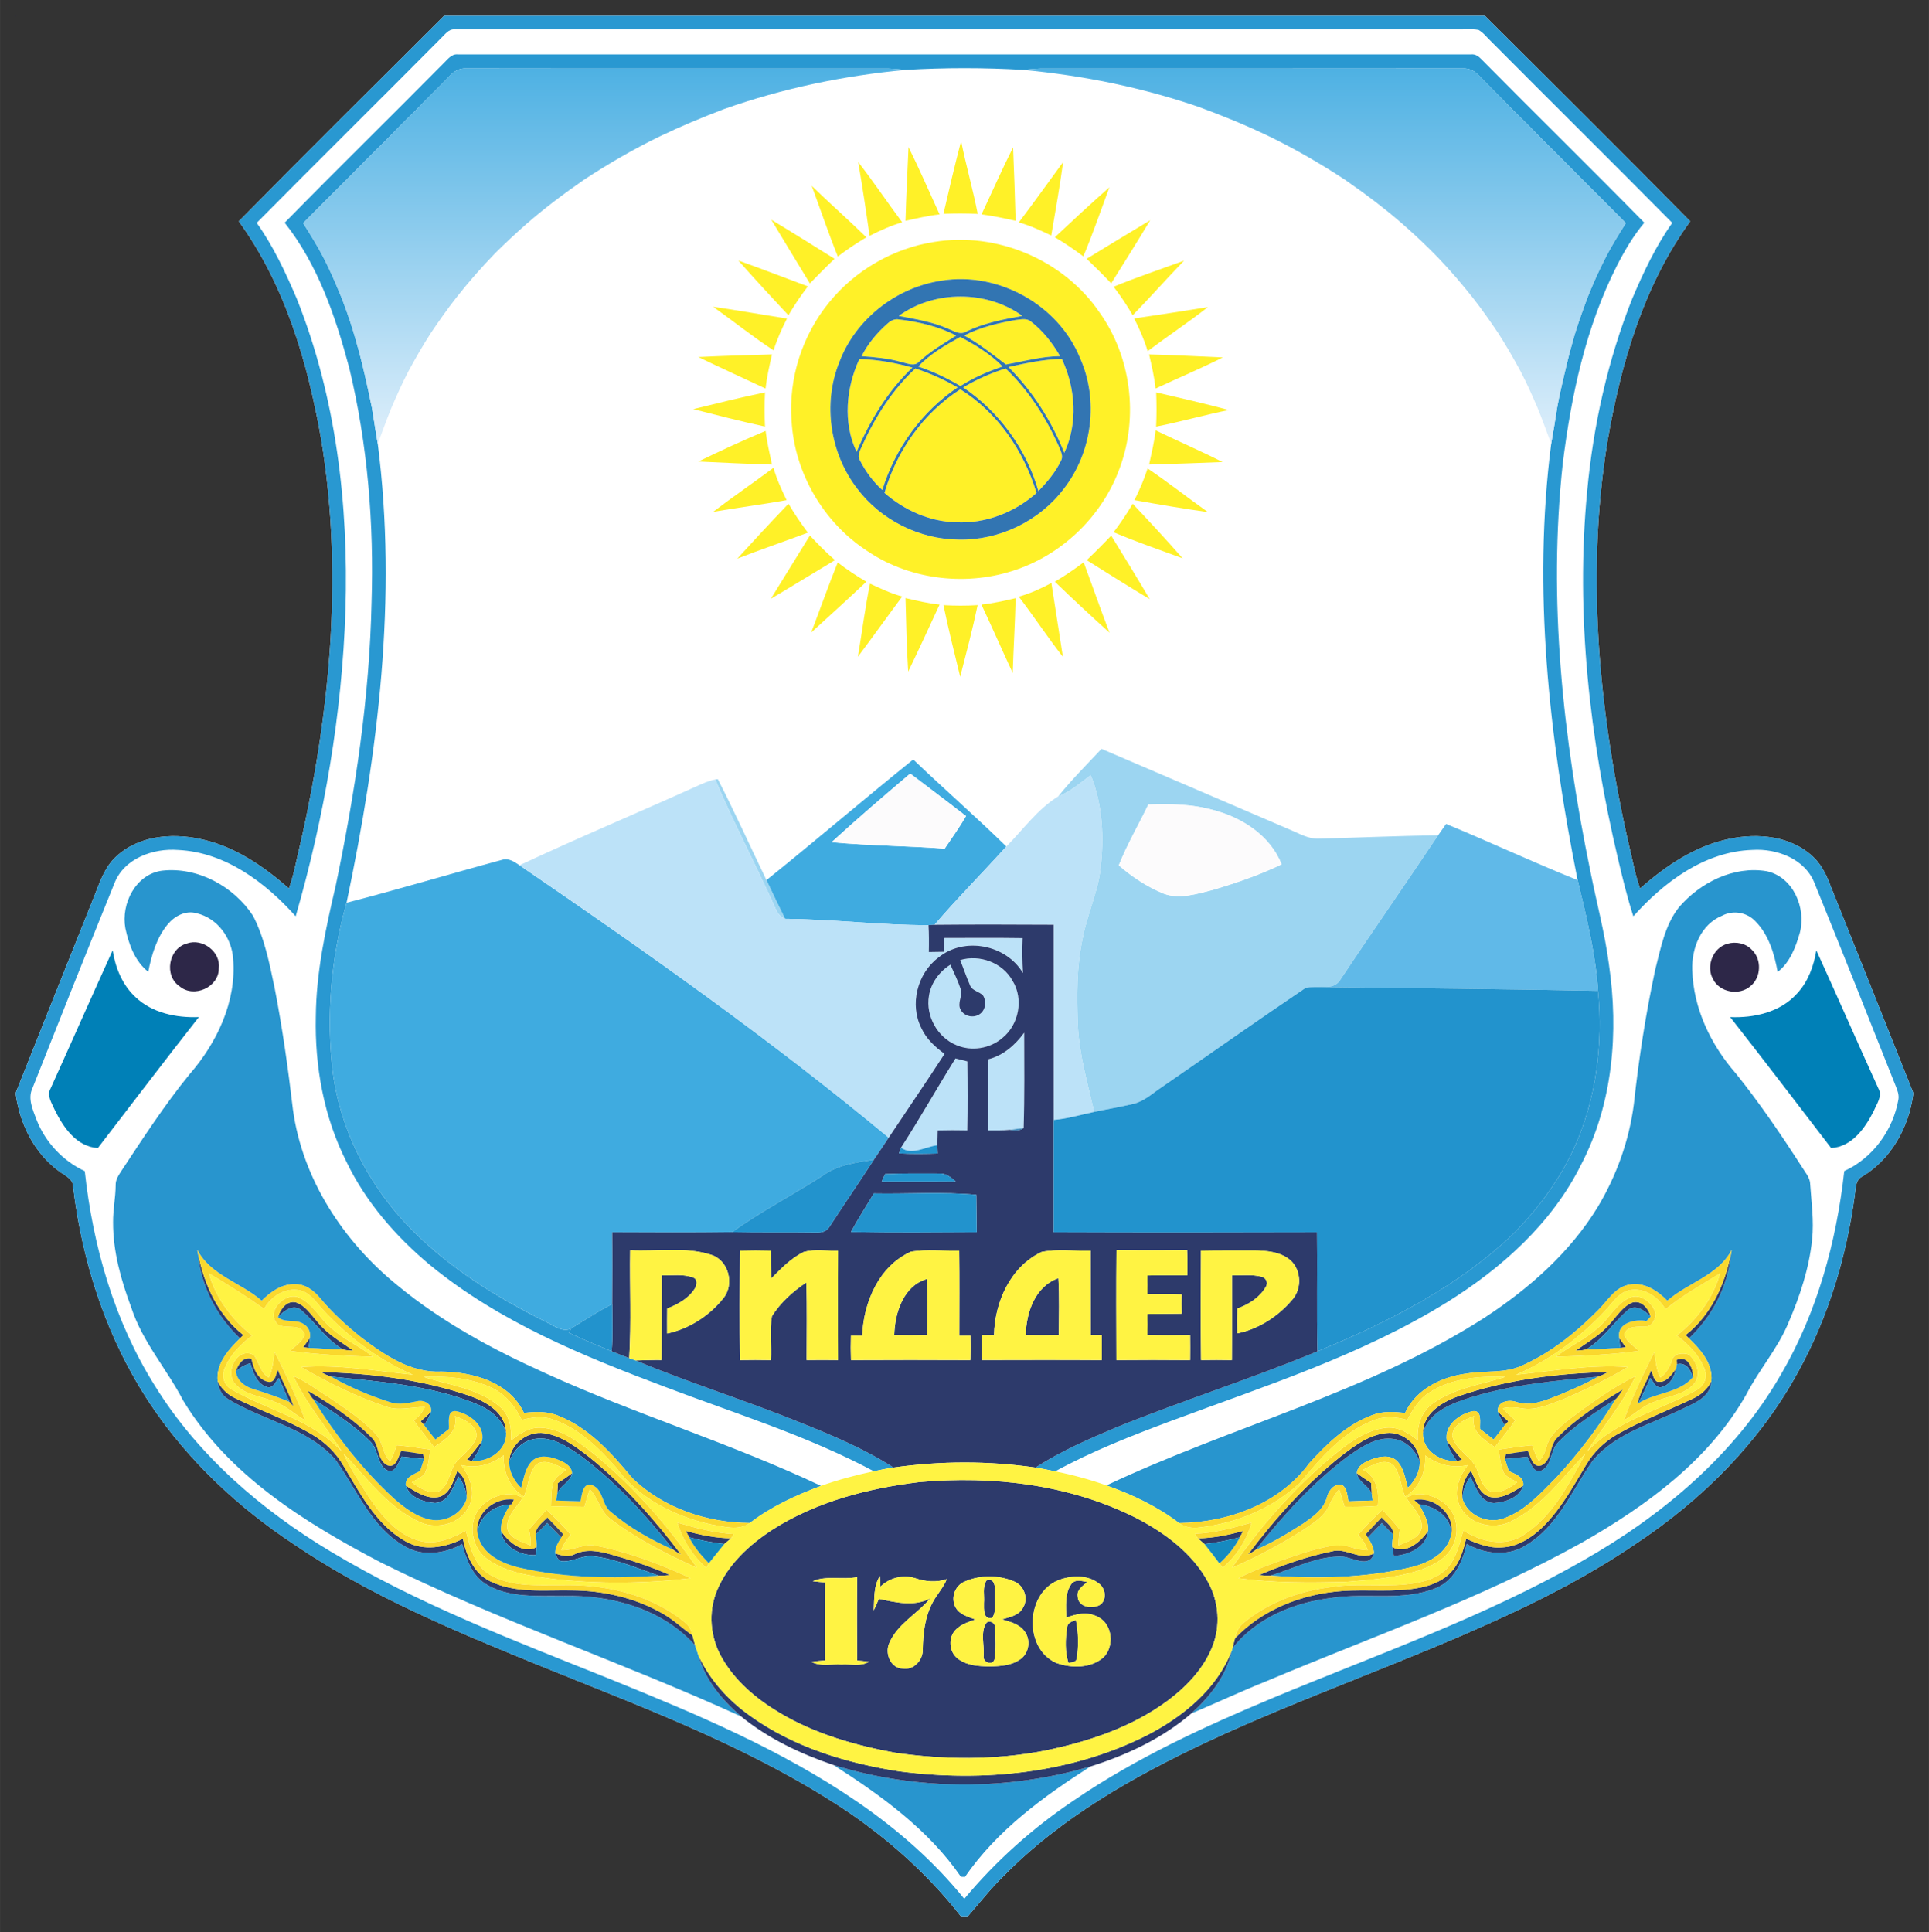 <?xml version="1.0" encoding="UTF-8" standalone="no"?>
<svg
   xmlns:dc="http://purl.org/dc/elements/1.1/"
   xmlns:cc="http://creativecommons.org/ns#"
   xmlns:rdf="http://www.w3.org/1999/02/22-rdf-syntax-ns#"
   xmlns:svg="http://www.w3.org/2000/svg"
   xmlns="http://www.w3.org/2000/svg"
   xmlns:sodipodi="http://sodipodi.sourceforge.net/DTD/sodipodi-0.dtd"
   xmlns:inkscape="http://www.inkscape.org/namespaces/inkscape"
   version="1.1"
   id="svg4838"
   viewBox="0 0 431.565 432.283"
   height="12.2cm"
   width="12.18cm"
   inkscape:version="0.91 r13725"
   sodipodi:docname="Ridder Wappen.svg">
  <rect x="0" y="0" width="431.565" height="432.283" fill="#333333" stroke="none"/>
  <sodipodi:namedview
     pagecolor="#ffffff"
     bordercolor="#666666"
     borderopacity="1"
     objecttolerance="10"
     gridtolerance="10"
     guidetolerance="10"
     inkscape:pageopacity="0"
     inkscape:pageshadow="2"
     inkscape:window-width="1366"
     inkscape:window-height="705"
     id="namedview223"
     showgrid="false"
     inkscape:zoom="1.023438"
     inkscape:cx="44.588737"
     inkscape:cy="247.31837"
     inkscape:window-x="-8"
     inkscape:window-y="-8"
     inkscape:window-maximized="1"
     inkscape:current-layer="g4369" />
  <defs
     id="defs4840">
    <linearGradient
       gradientTransform="matrix(1,0,0,-1,-0.015,1182.699)"
       y2="1086.949"
       x2="131.732"
       y1="1170.941"
       x1="131.732"
       gradientUnits="userSpaceOnUse"
       id="SVGID_1_">
      <stop
         id="stop118"
         style="stop-color:#4EB1E3"
         offset="0" />
      <stop
         id="stop120"
         style="stop-color:#DFEFFB"
         offset="1" />
    </linearGradient>
    <linearGradient
       gradientTransform="matrix(1,0,0,-1,-0.015,1182.699)"
       y2="1086.949"
       x2="292.775"
       y1="1170.94"
       x1="292.775"
       gradientUnits="userSpaceOnUse"
       id="SVGID_2_">
      <stop
         id="stop125"
         style="stop-color:#4EB1E3"
         offset="0" />
      <stop
         id="stop127"
         style="stop-color:#DFEFFB"
         offset="1" />
    </linearGradient>
  </defs>
  <g
     transform="translate(-170.618,-286.963)"
     id="layer1">
    <g
       transform="translate(174.161,290.507)"
       id="g3">
      <g
         id="g13">
        <g
           id="g15" />
      </g>
      <g
         id="g4369">
        <path
           sodipodi:nodetypes="cccccccccccccccccccccccccccccccccccc"
           style="fill:#ffffff"
           d="m 95.8,3.6919347e-4 232.877,0 C 344.031,15.272 359.405,30.544 374.601,45.974 c -10.424,14.341 -15.513,31.831 -18.492,49.104 -5.137,31.353 -1.664,63.503 5.646,94.223 0.435,2.012 0.938,4.015 1.624,5.962 5.802,-5.096 12.418,-9.618 20.128,-11.138 6.312,-1.312 13.658,-0.593 18.543,3.993 1.689,1.56 2.792,3.623 3.63,5.736 6.312,15.656 12.547,31.349 18.798,47.031 l 0,0.563 c -0.999,7.278 -4.946,14.381 -11.347,18.216 -1.585,0.762 -1.481,2.667 -1.696,4.151 -1.837,13.637 -5.849,27.064 -12.458,39.17 -8.587,15.966 -21.767,29.139 -36.834,39.062 -9.338,6.366 -19.384,11.635 -29.648,16.333 -21.694,10.01 -44.371,17.712 -66.019,27.826 -16.522,7.785 -32.775,16.976 -45.64,30.152 -2.828,2.753 -5.24,5.876 -7.832,8.838 l -1.588,0 c -8.069,-10.301 -18.104,-18.967 -29.171,-25.903 -20.544,-12.968 -43.447,-21.407 -65.857,-30.497 -18.693,-7.631 -37.52,-15.459 -54.27,-26.893 -12.515,-8.277 -23.682,-18.762 -32.024,-31.276 -9.654,-14.463 -15.221,-31.399 -17.284,-48.602 0.018,-1.883 -1.93,-2.569 -3.181,-3.54 -5.442,-3.964 -8.702,-10.455 -9.629,-17.036 l 0,-0.563 C 5.779,226.401 11.534,211.902 17.353,197.431 c 1.333,-3.267 2.39,-6.851 5.075,-9.313 4.881,-4.59 12.231,-5.305 18.542,-3.993 7.71,1.52 14.327,6.042 20.128,11.138 0.722,-2.049 1.236,-4.158 1.693,-6.275 7.304,-30.716 10.7,-62.863 5.532,-94.197 C 65.324,77.617 60.25,60.232 49.88,45.974 65.07,30.544 80.446,15.276 95.8,3.6919347e-4 Z"
           id="path17-9"
           inkscape:connector-curvature="0" />
        <g
           id="g5">
          <path
             style="fill:#2d2748"
             d="M 0,0 0.147,0 C 0.111,0.036 0.036,0.112 0,0.147 L 0,0 Z"
             id="path7" />
          <path
             style="fill:#2d2748"
             d="m 38.267,207.556 c 3.483,-1.258 7.627,1.844 7.142,5.592 0.004,4.205 -5.6,6.686 -8.77,3.986 -3.544,-2.375 -2.491,-8.482 1.628,-9.578 z"
             id="path9" />
          <path
             style="fill:#2d2748"
             d="m 382.936,207.61 c 1.887,-0.546 4.094,-0.111 5.456,1.359 2.246,2.099 2.103,6.124 -0.259,8.08 -2.47,2.228 -6.923,1.499 -8.425,-1.518 -1.649,-2.903 -0.018,-7.037 3.228,-7.921 z"
             id="path11" />
        </g>
        <path
           style="fill:#2998d1"
           d="m 95.8,0 232.877,0 c 15.354,15.272 30.728,30.544 45.924,45.974 -10.424,14.341 -15.513,31.831 -18.492,49.104 -5.137,31.353 -1.664,63.503 5.646,94.223 0.435,2.012 0.938,4.015 1.624,5.962 5.802,-5.096 12.418,-9.618 20.128,-11.138 6.312,-1.312 13.658,-0.593 18.543,3.993 1.689,1.56 2.792,3.623 3.63,5.736 6.312,15.656 12.547,31.349 18.798,47.031 l 0,0.563 c -0.999,7.278 -4.946,14.381 -11.347,18.216 -1.585,0.762 -1.481,2.667 -1.696,4.151 -1.837,13.637 -5.849,27.064 -12.458,39.17 -8.587,15.966 -21.767,29.139 -36.834,39.062 -9.338,6.366 -19.384,11.635 -29.648,16.333 -21.694,10.01 -44.371,17.712 -66.019,27.826 -16.522,7.785 -32.775,16.976 -45.64,30.152 -2.828,2.753 -5.24,5.876 -7.832,8.838 l -1.588,0 C 203.347,414.895 193.312,406.229 182.245,399.293 161.701,386.325 138.798,377.886 116.388,368.796 97.695,361.165 78.868,353.337 62.118,341.903 49.603,333.626 38.436,323.141 30.094,310.627 20.44,296.164 14.873,279.228 12.81,262.025 12.828,260.142 10.88,259.456 9.629,258.485 4.187,254.521 0.927,248.03 0,241.449 l 0,-0.563 c 5.779,-14.485 11.534,-28.984 17.353,-43.455 1.333,-3.267 2.39,-6.851 5.075,-9.313 4.881,-4.59 12.231,-5.305 18.542,-3.993 7.71,1.52 14.327,6.042 20.128,11.138 0.722,-2.049 1.236,-4.158 1.693,-6.275 7.304,-30.716 10.7,-62.863 5.532,-94.197 C 65.324,77.617 60.25,60.232 49.88,45.974 65.07,30.544 80.446,15.276 95.8,0 Z m -0.632,4.953 c -13.719,13.834 -27.583,27.517 -41.28,41.37 3.72,5.226 6.448,11.07 8.957,16.95 8.809,22.054 11.613,46.092 10.897,69.703 -0.762,23.179 -4.708,46.232 -11.135,68.495 -6.79,-7.584 -15.739,-14.334 -26.278,-14.84 -5.635,-0.442 -12.22,1.905 -14.33,7.587 C 15.825,209.411 9.755,224.65 3.72,239.9 c -1.132,2.344 0.086,4.878 0.909,7.109 1.977,5.018 5.888,9.205 10.787,11.477 1.826,16.903 6.664,33.706 15.778,48.173 9.608,15.47 23.748,27.661 39.264,36.953 19.75,11.864 41.38,20.03 62.68,28.596 19.042,7.724 38.192,15.742 55.196,27.445 8.878,6.092 17.076,13.263 23.858,21.651 7.084,-8.5 15.408,-15.937 24.603,-22.087 13.773,-9.409 29.006,-16.404 44.346,-22.83 23.298,-9.723 47.289,-18.09 69.275,-30.659 17.842,-10.089 34.17,-23.804 44.489,-41.746 8.087,-13.859 12.414,-29.635 14.161,-45.511 6.387,-2.9 10.919,-9.154 12.12,-16.012 0.183,-1.068 -0.237,-2.1 -0.622,-3.069 -5.98,-15.078 -11.976,-30.149 -18.086,-45.173 -2.057,-5.549 -8.433,-7.954 -13.964,-7.598 -10.679,0.345 -19.779,7.181 -26.641,14.852 -1.362,-4.216 -2.404,-8.529 -3.422,-12.835 -6.344,-26.863 -9.531,-54.704 -6.904,-82.271 1.373,-14.729 4.607,-29.333 10.086,-43.091 2.505,-5.884 5.236,-11.725 8.956,-16.95 C 357.068,32.658 343.4,19.134 329.842,5.504 328.997,4.688 328.264,3.707 327.221,3.143 325.629,2.867 324.005,3.068 322.402,3.032 247.646,3.032 172.886,3.039 98.13,3.028 96.81,2.94 96.023,4.162 95.168,4.953 Z"
           id="path17" />
        <path
           style="fill:#2998d1"
           d="m 95.742,10.56 c 0.87,-0.833 1.708,-2.048 3.073,-1.934 75.615,0 151.234,0 226.85,0 0.873,-0.079 1.604,0.428 2.178,1.035 12.105,12.263 24.431,24.315 36.489,36.625 -2.466,2.926 -4.403,6.247 -6.143,9.64 -6.966,13.758 -10.219,29.048 -12.102,44.259 -3.3,30.49 0.032,61.314 6.182,91.236 1.373,6.962 3.246,13.831 4.158,20.875 2.196,15.063 0.892,31.075 -6.235,44.733 -6.499,13.102 -17.76,23.161 -30.016,30.799 -19.096,11.825 -40.636,18.697 -61.555,26.486 -8.889,3.321 -17.767,6.778 -26.104,11.336 -1.467,-0.309 -2.93,-0.621 -4.407,-0.848 5.644,-3.659 11.843,-6.344 18.019,-8.961 14.891,-6.045 30.241,-10.891 45.093,-17.04 15.94,-6.563 31.68,-14.567 44.181,-26.658 5.279,-5.46 9.887,-11.631 13.082,-18.547 5.079,-11.005 6.632,-23.441 5.489,-35.442 -0.564,-8.403 -2.606,-16.612 -4.562,-24.775 -6.383,-32.042 -10.085,-65.044 -5.913,-97.63 0.475,-2.681 0.917,-5.366 1.33,-8.058 0.438,-2.542 1.043,-5.054 1.625,-7.563 0.715,-3.13 1.534,-6.236 2.447,-9.313 0.874,-2.764 1.852,-5.492 2.879,-8.198 1.107,-2.721 2.294,-5.413 3.631,-8.03 1.405,-2.843 3.087,-5.528 4.776,-8.206 -0.374,-0.377 -0.74,-0.751 -1.106,-1.128 -2.962,-3.026 -5.985,-5.992 -8.979,-8.986 -2.743,-2.771 -5.46,-5.567 -8.264,-8.273 -2.351,-2.444 -4.744,-4.849 -7.178,-7.21 -2.469,-2.555 -5.014,-5.036 -7.49,-7.583 -0.852,-0.917 -2.034,-1.478 -3.296,-1.441 -31.521,0.05 -63.046,0.007 -94.571,0.025 -1.33,0.029 -2.648,0.19 -3.972,0.298 -8.723,-0.51 -17.468,-0.51 -26.188,0 -1.326,-0.108 -2.645,-0.27 -3.972,-0.298 -31.525,-0.018 -63.05,0.029 -94.571,-0.025 -1.358,-0.054 -2.584,0.636 -3.479,1.617 -2.52,2.624 -5.154,5.136 -7.667,7.764 -2.318,2.239 -4.579,4.536 -6.814,6.854 -2.807,2.706 -5.528,5.499 -8.267,8.273 -2.991,2.998 -6.017,5.959 -8.979,8.986 -0.371,0.377 -0.74,0.751 -1.107,1.128 1.635,2.595 3.264,5.201 4.666,7.933 1.384,2.688 2.559,5.474 3.724,8.263 1.039,2.588 1.959,5.226 2.775,7.893 0.963,3.188 1.83,6.409 2.573,9.658 0.582,2.52 1.136,5.05 1.643,7.584 0.46,2.674 0.823,5.366 1.301,8.037 4.399,34.311 0.09,69.045 -6.98,102.69 -3.458,12.292 -4.594,25.26 -3.073,37.945 1.93,14.48 9.457,27.884 20.21,37.664 8.213,7.651 17.942,13.445 27.949,18.424 1.596,0.751 3.389,2.164 5.197,1.182 -0.184,0.331 -0.367,0.662 -0.546,0.996 3.152,1.478 6.354,2.836 9.579,4.145 1.297,0.531 2.603,1.042 3.917,1.527 0.478,0.176 0.959,0.349 1.442,0.524 12.098,5.058 24.656,8.942 36.804,13.878 7.182,2.868 14.374,5.884 20.897,10.074 -1.481,0.216 -2.951,0.514 -4.411,0.83 -14.819,-7.918 -30.942,-12.885 -46.595,-18.823 -18.485,-6.951 -37.171,-14.585 -52.594,-27.222 -7.713,-6.413 -14.485,-14.18 -18.837,-23.273 -5.032,-9.978 -7.066,-21.273 -6.818,-32.391 0.079,-9.956 2.225,-19.729 4.471,-29.383 4.349,-20.857 7.551,-42.035 8,-63.366 0.55,-17.576 -0.87,-35.267 -4.989,-52.39 C 71.535,67.323 67.6,55.693 60.146,46.286 71.906,34.278 83.928,22.518 95.742,10.56 Z"
           id="path19" />
        <g
           id="g21">
          <path
             style="fill:#fff128"
             d="m 207.534,44.299 c 1.254,-5.441 2.53,-10.883 3.95,-16.285 1.093,5.467 2.649,10.83 3.71,16.303 -2.553,-0.133 -5.108,-0.126 -7.66,-0.018 z"
             id="path23" />
          <path
             style="fill:#fff128"
             d="m 199.716,29.358 c 2.462,4.957 4.644,10.042 6.955,15.071 -2.577,0.28 -5.104,0.873 -7.63,1.434 0.147,-5.503 0.446,-11.002 0.675,-16.505 z"
             id="path25" />
          <path
             style="fill:#fff128"
             d="m 216.045,44.428 c 2.357,-5.003 4.586,-10.067 7.066,-15.01 0.212,5.481 0.431,10.962 0.567,16.444 -2.525,-0.571 -5.06,-1.11 -7.633,-1.434 z"
             id="path27" />
          <path
             style="fill:#fff128"
             d="m 188.459,32.715 c 3.425,4.381 6.513,9.021 9.848,13.475 -2.534,0.747 -4.949,1.833 -7.303,3.03 -0.776,-5.514 -1.603,-11.021 -2.545,-16.505 z"
             id="path29" />
          <path
             style="fill:#fff128"
             d="m 224.391,46.215 c 3.368,-4.453 6.62,-8.997 9.913,-13.503 -0.755,5.495 -1.715,10.966 -2.656,16.433 -2.362,-1.119 -4.738,-2.222 -7.257,-2.93 z"
             id="path31" />
          <path
             style="fill:#fff128"
             d="m 178.061,38.038 c 4.011,3.907 8.227,7.598 12.228,11.516 -2.214,1.301 -4.349,2.739 -6.391,4.295 -2.095,-5.212 -3.889,-10.542 -5.837,-15.811 z"
             id="path33" />
          <path
             style="fill:#fff128"
             d="m 232.442,49.539 c 4.025,-3.771 8.073,-7.526 12.21,-11.178 -1.912,5.165 -3.698,10.38 -5.83,15.459 -2.045,-1.549 -4.169,-2.983 -6.38,-4.281 z"
             id="path35" />
          <path
             style="fill:#fff128"
             d="m 169.014,45.615 c 4.748,2.868 9.449,5.812 14.154,8.748 -1.883,1.79 -3.706,3.645 -5.521,5.503 -2.885,-4.745 -5.779,-9.486 -8.633,-14.251 z"
             id="path37" />
          <path
             style="fill:#fff128"
             d="m 239.562,54.356 c 4.73,-2.897 9.471,-5.772 14.227,-8.63 -2.851,4.748 -5.794,9.438 -8.737,14.129 -1.777,-1.887 -3.617,-3.713 -5.49,-5.499 z"
             id="path39" />
          <g
             id="g41">
            <path
               style="fill:#fff128"
               d="m 205.377,50.599 c 14.021,-2.357 29.027,3.979 37.042,15.725 7.113,9.92 8.773,23.369 4.568,34.795 -3.767,10.456 -12.399,19.01 -22.884,22.694 -10.948,3.885 -23.726,2.537 -33.42,-3.95 -9.895,-6.333 -16.49,-17.543 -17.137,-29.286 -0.708,-9.478 2.408,-19.139 8.425,-26.482 5.809,-7.145 14.302,-12.076 23.406,-13.496 z m 1.834,8.634 c -10.161,1.459 -19.333,8.59 -22.971,18.23 -3.756,9.277 -2.109,20.416 3.997,28.315 5.291,7.03 13.949,11.358 22.741,11.401 9.043,0.205 18.046,-4.159 23.492,-11.383 6.365,-8.167 7.861,-19.858 3.584,-29.314 -4.851,-11.833 -18.225,-19.265 -30.843,-17.249 z"
               id="path43" />
          </g>
          <path
             style="fill:#fff128"
             d="m 161.646,54.751 c 5.211,1.848 10.366,3.864 15.556,5.783 -1.589,2.06 -3.044,4.212 -4.353,6.459 -3.784,-4.033 -7.536,-8.102 -11.203,-12.242 z"
             id="path45" />
          <path
             style="fill:#fff128"
             d="m 245.593,60.602 c 5.193,-2.11 10.51,-3.899 15.771,-5.826 -3.893,4.015 -7.584,8.22 -11.494,12.213 -1.287,-2.221 -2.72,-4.349 -4.277,-6.387 z"
             id="path47" />
          <path
             style="fill:#fff128"
             d="m 197.524,67.144 c 7.95,-5.791 19.696,-5.772 27.661,-0.014 -4.298,0.783 -8.641,1.603 -12.601,3.529 -1.345,0.813 -2.732,-0.155 -3.99,-0.644 -3.515,-1.556 -7.325,-2.163 -11.07,-2.871 z"
             id="path49" />
          <path
             style="fill:#fff128"
             d="m 155.996,65.088 c 5.521,0.805 11.013,1.783 16.526,2.635 -1.168,2.3 -2.232,4.662 -3.004,7.127 -4.644,-3.059 -8.997,-6.531 -13.522,-9.762 z"
             id="path51" />
          <path
             style="fill:#fff128"
             d="m 250.2,67.704 c 5.503,-0.809 11.002,-1.646 16.494,-2.534 -4.388,3.425 -9.032,6.513 -13.481,9.855 -0.744,-2.54 -1.83,-4.959 -3.013,-7.321 z"
             id="path53" />
          <path
             style="fill:#fff128"
             d="m 195.005,68.862 c 0.697,-0.643 1.596,-1.125 2.573,-0.931 4.421,0.518 8.842,1.56 12.824,3.598 -2.872,1.797 -5.801,3.533 -8.31,5.836 -1.035,1.179 -2.599,0.381 -3.853,0.123 -2.933,-0.852 -5.988,-1.121 -9.022,-1.341 1.406,-2.793 3.447,-5.229 5.788,-7.285 z"
             id="path55" />
          <path
             style="fill:#fff128"
             d="m 223.69,68.053 c 1.118,-0.115 2.434,-0.474 3.394,0.324 2.71,2.081 4.834,4.831 6.545,7.767 -4.126,0.036 -8.116,1.154 -12.124,1.862 -3.015,-2.282 -5.98,-4.662 -9.327,-6.484 3.594,-1.83 7.559,-2.793 11.512,-3.469 z"
             id="path57" />
          <path
             style="fill:#fff128"
             d="m 201.898,78.462 c 2.646,-2.821 6.042,-4.769 9.399,-6.62 3.396,1.811 6.768,3.835 9.471,6.617 -3.292,1.115 -6.502,2.484 -9.428,4.374 -2.99,-1.78 -6.146,-3.264 -9.442,-4.371 z"
             id="path59" />
          <path
             style="fill:#fff128"
             d="m 152.686,76.342 c 5.488,-0.277 10.988,-0.417 16.479,-0.586 -0.568,2.526 -1.15,5.053 -1.441,7.634 -5.014,-2.344 -10.053,-4.64 -15.038,-7.048 z"
             id="path61" />
          <path
             style="fill:#fff128"
             d="m 253.54,75.759 c 5.503,0.126 11.002,0.438 16.504,0.669 -4.945,2.479 -10.049,4.633 -15.063,6.965 -0.255,-2.584 -0.866,-5.107 -1.441,-7.634 z"
             id="path63" />
          <path
             style="fill:#fff128"
             d="m 188.721,76.78 c 4.019,0.119 8.005,0.834 11.872,1.923 -5.535,5.248 -9.507,11.886 -12.494,18.852 -3.105,-6.527 -2.35,-14.338 0.622,-20.775 z"
             id="path65" />
          <path
             style="fill:#fff128"
             d="m 222.076,78.58 c 3.929,-0.884 7.893,-1.732 11.936,-1.826 3.07,6.523 3.648,14.417 0.543,21.034 -2.839,-7.156 -7.045,-13.741 -12.479,-19.208 z"
             id="path67" />
          <path
             style="fill:#fff128"
             d="m 189.426,95.998 c 2.886,-6.333 6.71,-12.332 11.825,-17.098 3.292,1.071 6.462,2.494 9.453,4.238 -8.065,5.427 -13.981,13.693 -16.846,22.952 -2.091,-1.862 -3.767,-4.172 -5.028,-6.664 -0.691,-1.145 0.165,-2.364 0.596,-3.428 z"
             id="path69" />
          <path
             style="fill:#fff128"
             d="m 211.944,83.142 c 2.983,-1.787 6.174,-3.192 9.485,-4.249 5.276,4.996 9.209,11.257 12.112,17.881 0.306,0.83 0.784,1.775 0.339,2.649 -1.212,2.624 -3.128,4.852 -5.108,6.93 -2.685,-9.395 -8.727,-17.744 -16.828,-23.211 z"
             id="path71" />
          <path
             style="fill:#fff128"
             d="m 194.336,106.738 c 2.714,-9.399 8.695,-17.885 16.972,-23.179 8.367,5.222 14.226,13.834 17.044,23.197 -4.906,4.371 -11.48,6.93 -18.083,6.549 -5.891,-0.151 -11.541,-2.721 -15.933,-6.567 z"
             id="path73" />
          <path
             style="fill:#fff128"
             d="m 151.539,88.001 c 5.345,-1.29 10.678,-2.648 16.066,-3.745 -0.129,2.545 -0.126,5.097 0,7.642 -5.387,-1.158 -10.724,-2.538 -16.066,-3.897 z"
             id="path75" />
          <path
             style="fill:#fff128"
             d="m 255.121,84.249 c 5.435,1.25 10.876,2.512 16.268,3.95 -5.46,1.096 -10.818,2.645 -16.285,3.709 0.133,-2.552 0.118,-5.107 0.017,-7.659 z"
             id="path77" />
          <path
             style="fill:#fff128"
             d="m 254.995,92.739 c 4.975,2.412 10.054,4.604 14.988,7.099 -5.481,0.208 -10.963,0.42 -16.443,0.561 0.539,-2.542 1.175,-5.069 1.455,-7.66 z"
             id="path79" />
          <path
             style="fill:#fff128"
             d="m 152.69,99.722 c 4.956,-2.408 9.967,-4.723 15.052,-6.854 0.302,2.542 0.895,5.032 1.423,7.534 -5.495,-0.156 -10.987,-0.425 -16.475,-0.68 z"
             id="path81" />
          <path
             style="fill:#fff128"
             d="m 156.007,110.971 c 4.428,-3.378 9.04,-6.509 13.496,-9.852 0.712,2.509 1.801,4.888 2.933,7.232 -5.456,0.985 -10.962,1.68 -16.429,2.62 z"
             id="path83" />
          <path
             style="fill:#fff128"
             d="m 253.202,101.264 c 4.604,3.102 8.968,6.552 13.496,9.769 -5.492,-0.776 -10.974,-1.697 -16.43,-2.685 1.13,-2.296 2.165,-4.64 2.934,-7.084 z"
             id="path85" />
          <path
             style="fill:#fff128"
             d="m 161.406,121.442 c 3.777,-4.137 7.584,-8.249 11.458,-12.292 1.305,2.25 2.771,4.399 4.334,6.477 -5.254,1.966 -10.566,3.773 -15.792,5.815 z"
             id="path87" />
          <path
             style="fill:#fff128"
             d="m 249.866,109.16 c 3.781,4.015 7.534,8.065 11.171,12.209 -5.165,-1.897 -10.38,-3.684 -15.444,-5.833 1.549,-2.041 2.983,-4.165 4.273,-6.376 z"
             id="path89" />
          <path
             style="fill:#fff128"
             d="m 177.644,116.284 c 1.815,1.891 3.616,3.796 5.622,5.489 -4.791,2.868 -9.543,5.804 -14.352,8.647 2.911,-4.712 5.812,-9.427 8.73,-14.136 z"
             id="path91" />
          <path
             style="fill:#fff128"
             d="m 239.573,121.78 c 1.884,-1.775 3.706,-3.608 5.485,-5.485 2.89,4.727 5.812,9.435 8.618,14.215 -4.74,-2.847 -9.42,-5.791 -14.103,-8.73 z"
             id="path93" />
          <path
             style="fill:#fff128"
             d="m 232.446,126.599 c 2.239,-1.312 4.389,-2.771 6.455,-4.342 1.94,5.244 3.774,10.531 5.779,15.753 -4.133,-3.741 -8.227,-7.532 -12.234,-11.411 z"
             id="path95" />
          <path
             style="fill:#fff128"
             d="m 177.935,137.979 c 2.009,-5.215 3.85,-10.495 5.945,-15.674 2.042,1.571 4.18,3.001 6.401,4.299 -4.054,3.856 -8.223,7.594 -12.346,11.375 z"
             id="path97" />
          <path
             style="fill:#fff128"
             d="m 224.376,129.949 c 2.552,-0.705 4.971,-1.812 7.304,-3.055 0.873,5.51 1.693,11.023 2.573,16.53 -3.422,-4.392 -6.487,-9.054 -9.877,-13.475 z"
             id="path99" />
          <path
             style="fill:#fff128"
             d="m 191.101,127.038 c 2.347,1.089 4.698,2.207 7.21,2.879 -3.332,4.479 -6.573,9.021 -9.923,13.485 0.923,-5.452 1.606,-10.948 2.713,-16.364 z"
             id="path101" />
          <path
             style="fill:#fff128"
             d="m 199.044,130.269 c 2.52,0.582 5.043,1.193 7.627,1.449 -2.314,5.014 -4.625,10.027 -7.023,15.002 -0.359,-5.478 -0.452,-10.966 -0.604,-16.451 z"
             id="path103" />
          <path
             style="fill:#fff128"
             d="m 216.024,131.718 c 2.588,-0.266 5.125,-0.841 7.655,-1.435 -0.129,5.589 -0.481,11.167 -0.65,16.756 -2.362,-5.095 -4.619,-10.239 -7.005,-15.321 z"
             id="path105" />
          <path
             style="fill:#fff128"
             d="m 207.534,131.844 c 2.548,0.151 5.1,0.158 7.645,-0.003 -1.125,5.38 -2.538,10.707 -3.903,16.03 -1.298,-5.327 -2.635,-10.654 -3.742,-16.027 z"
             id="path107" />
        </g>
        <g
           id="g109">
          <g
             id="g111">
            <path
               style="fill:#3275b2"
               d="m 207.211,59.233 c 12.619,-2.016 25.993,5.417 30.841,17.249 4.277,9.457 2.782,21.148 -3.583,29.314 -5.445,7.224 -14.449,11.588 -23.492,11.383 -8.791,-0.043 -17.45,-4.371 -22.741,-11.401 -6.106,-7.9 -7.753,-19.039 -3.997,-28.315 3.638,-9.64 12.811,-16.771 22.972,-18.23 z m -9.687,7.911 c 3.745,0.708 7.555,1.315 11.07,2.872 1.258,0.489 2.646,1.456 3.99,0.644 3.96,-1.926 8.303,-2.746 12.601,-3.529 -7.965,-5.76 -19.711,-5.778 -27.661,0.013 z m -2.519,1.718 c -2.34,2.056 -4.382,4.493 -5.787,7.286 3.034,0.22 6.089,0.489 9.022,1.341 1.254,0.259 2.817,1.057 3.853,-0.123 2.509,-2.304 5.438,-4.04 8.31,-5.836 -3.982,-2.039 -8.403,-3.081 -12.824,-3.598 -0.979,-0.195 -1.878,0.287 -2.574,0.93 z m 28.685,-0.809 c -3.953,0.676 -7.918,1.639 -11.512,3.469 3.346,1.822 6.312,4.202 9.327,6.484 4.008,-0.708 7.998,-1.826 12.124,-1.862 -1.711,-2.937 -3.835,-5.686 -6.545,-7.767 -0.961,-0.798 -2.276,-0.439 -3.394,-0.324 z m -21.792,10.409 c 3.296,1.107 6.452,2.592 9.442,4.371 2.926,-1.89 6.136,-3.259 9.428,-4.374 -2.703,-2.782 -6.074,-4.806 -9.471,-6.617 -3.357,1.851 -6.753,3.798 -9.399,6.62 z M 188.721,76.78 c -2.972,6.437 -3.727,14.248 -0.622,20.774 2.987,-6.966 6.958,-13.604 12.494,-18.852 -3.867,-1.088 -7.853,-1.803 -11.872,-1.922 z m 33.355,1.8 c 5.434,5.467 9.64,12.052 12.479,19.208 3.105,-6.617 2.527,-14.51 -0.543,-21.034 -4.043,0.094 -8.007,0.942 -11.936,1.826 z m -32.65,17.418 c -0.431,1.063 -1.287,2.282 -0.597,3.429 1.262,2.491 2.937,4.802 5.028,6.664 2.865,-9.259 8.781,-17.525 16.846,-22.952 -2.99,-1.744 -6.16,-3.167 -9.453,-4.238 -5.114,4.765 -8.938,10.764 -11.824,17.097 z m 22.518,-12.856 c 8.101,5.467 14.143,13.816 16.828,23.211 1.98,-2.078 3.896,-4.306 5.108,-6.93 0.445,-0.874 -0.033,-1.819 -0.339,-2.649 -2.903,-6.624 -6.836,-12.885 -12.112,-17.881 -3.311,1.057 -6.502,2.462 -9.485,4.249 z m -17.608,23.596 c 4.392,3.846 10.042,6.416 15.934,6.566 6.602,0.381 13.176,-2.178 18.083,-6.549 -2.818,-9.363 -8.677,-17.975 -17.044,-23.197 -8.278,5.295 -14.259,13.781 -16.973,23.18 z"
               id="path113" />
          </g>
        </g>
        <g
           id="g115">
          <linearGradient
             id="linearGradient4678"
             gradientUnits="userSpaceOnUse"
             x1="131.732"
             y1="1170.941"
             x2="131.732"
             y2="1086.949"
             gradientTransform="matrix(1,0,0,-1,-0.015,1182.699)">
            <stop
               offset="0"
               style="stop-color:#4EB1E3"
               id="stop4680" />
            <stop
               offset="1"
               style="stop-color:#DFEFFB"
               id="stop4682" />
          </linearGradient>
          <path
             style="fill:url(#SVGID_1_)"
             d="m 100.602,11.76 c -1.358,-0.054 -2.584,0.636 -3.479,1.617 -2.52,2.624 -5.154,5.136 -7.667,7.764 -2.318,2.239 -4.579,4.536 -6.814,6.854 -2.807,2.706 -5.528,5.499 -8.267,8.273 -2.991,2.998 -6.017,5.959 -8.979,8.986 -0.371,0.377 -0.74,0.751 -1.107,1.128 1.635,2.595 3.264,5.201 4.666,7.933 1.384,2.688 2.559,5.474 3.724,8.263 1.039,2.588 1.959,5.226 2.775,7.893 0.963,3.188 1.83,6.409 2.573,9.658 0.582,2.52 1.136,5.05 1.643,7.584 0.46,2.674 0.823,5.366 1.301,8.037 0.999,-2.635 1.934,-5.298 2.994,-7.907 1.211,-2.811 2.444,-5.614 3.868,-8.324 1.592,-2.937 3.256,-5.837 5.071,-8.644 1.765,-2.609 3.573,-5.19 5.517,-7.67 2.778,-3.555 5.758,-6.951 8.896,-10.186 2.167,-2.146 4.396,-4.227 6.678,-6.247 4.151,-3.641 8.576,-6.955 13.108,-10.096 5.431,-3.565 11.052,-6.836 16.896,-9.676 4.712,-2.268 9.546,-4.277 14.431,-6.139 13.133,-4.644 26.849,-7.501 40.715,-8.777 -1.326,-0.108 -2.645,-0.27 -3.972,-0.298 -31.525,-0.019 -63.05,0.028 -94.571,-0.026 z"
             id="path122" />
          <linearGradient
             id="linearGradient4685"
             gradientUnits="userSpaceOnUse"
             x1="292.775"
             y1="1170.94"
             x2="292.775"
             y2="1086.949"
             gradientTransform="matrix(1,0,0,-1,-0.015,1182.699)">
            <stop
               offset="0"
               style="stop-color:#4EB1E3"
               id="stop4687" />
            <stop
               offset="1"
               style="stop-color:#DFEFFB"
               id="stop4689" />
          </linearGradient>
          <path
             style="fill:url(#SVGID_2_)"
             d="m 359.081,45.255 c -2.962,-3.026 -5.985,-5.992 -8.979,-8.986 -2.743,-2.771 -5.46,-5.567 -8.264,-8.273 -2.351,-2.444 -4.744,-4.849 -7.178,-7.21 -2.469,-2.555 -5.014,-5.036 -7.49,-7.583 -0.852,-0.917 -2.034,-1.478 -3.296,-1.441 -31.521,0.05 -63.046,0.007 -94.571,0.025 -1.33,0.029 -2.648,0.19 -3.972,0.298 13.393,1.244 26.651,3.928 39.375,8.313 5.355,1.962 10.635,4.126 15.771,6.603 5.844,2.84 11.466,6.11 16.896,9.676 4.532,3.145 8.957,6.455 13.104,10.096 2.678,2.354 5.272,4.805 7.756,7.368 2.75,2.894 5.359,5.923 7.829,9.065 1.938,2.479 3.748,5.057 5.51,7.67 1.812,2.807 3.479,5.708 5.071,8.647 1.395,2.66 2.613,5.413 3.803,8.173 1.082,2.66 2.041,5.366 3.051,8.055 0.475,-2.681 0.917,-5.366 1.33,-8.058 0.439,-2.542 1.043,-5.054 1.625,-7.563 0.715,-3.13 1.534,-6.236 2.447,-9.313 0.874,-2.764 1.852,-5.492 2.879,-8.198 1.107,-2.721 2.294,-5.413 3.631,-8.03 1.405,-2.843 3.087,-5.528 4.776,-8.206 -0.371,-0.377 -0.737,-0.751 -1.104,-1.128 z"
             id="path129" />
        </g>
        <g
           id="g131">
          <g
             id="g133">
            <path
               style="fill:#9cd5f1"
               d="m 233.175,174.665 c 3.016,-3.749 6.427,-7.156 9.715,-10.661 14.072,6.045 28.161,12.051 42.226,18.111 2.041,0.845 4.051,2.07 6.34,1.988 8.914,-0.241 17.827,-0.622 26.745,-0.762 -7.243,10.847 -14.704,21.547 -21.933,32.402 -1.643,2.599 -5.143,0.909 -7.619,1.682 -10.787,7.268 -21.429,14.809 -32.154,22.188 -2.106,1.387 -4.011,3.253 -6.538,3.839 -2.886,0.679 -5.812,1.164 -8.708,1.782 -1.499,-6.444 -3.379,-12.86 -3.674,-19.506 -0.233,-6.478 -0.299,-13.029 1.104,-19.395 0.967,-5.244 3.354,-10.128 3.975,-15.448 0.831,-7.02 0.504,-14.37 -2.178,-20.987 -2.341,1.73 -4.555,3.696 -7.301,4.767 z m 20.199,1.794 c -2.185,4.55 -4.758,8.924 -6.616,13.615 3.004,2.602 6.372,4.834 10.06,6.337 3.612,1.326 7.458,0.025 11.021,-0.852 5.229,-1.563 10.423,-3.332 15.344,-5.711 -2.513,-6.39 -8.799,-10.462 -15.232,-12.137 -4.736,-1.353 -9.696,-1.421 -14.577,-1.252 z"
               id="path135" />
          </g>
          <path
             style="fill:#9cd5f1"
             d="m 156.467,170.863 c 0.144,-0.022 0.431,-0.065 0.579,-0.086 3.824,7.429 7.25,15.07 10.887,22.597 1.366,2.9 2.76,5.79 4.18,8.666 -1.1,-0.417 -1.808,-1.384 -2.225,-2.441 -4.31,-9.655 -9.294,-19.003 -13.421,-28.736 z"
             id="path137" />
        </g>
        <g
           id="g139">
          <g
             id="g141">
            <path
               style="fill:#3fabe0"
               d="m 167.933,193.373 c 11.049,-8.871 21.806,-18.101 32.84,-26.989 6.861,6.57 14.032,12.821 20.821,19.47 -5.312,5.876 -10.904,11.501 -16.059,17.514 -0.449,0.025 -0.898,0.051 -1.344,0.083 -10.7,0.032 -21.371,-1.337 -32.079,-1.413 -1.419,-2.875 -2.813,-5.765 -4.179,-8.665 z m 14.571,-8.479 c 8.411,0.784 16.872,0.801 25.292,1.445 1.625,-2.412 3.328,-4.777 4.788,-7.296 -4.134,-3.206 -8.328,-6.333 -12.483,-9.51 -5.938,5.035 -11.854,10.106 -17.597,15.361 z"
               id="path143" />
          </g>
          <path
             style="fill:#3fabe0"
             d="m 108.793,188.834 c 1.441,-0.468 2.746,0.453 3.882,1.218 28.258,19.301 56.278,39.055 82.613,60.94 -1.082,1.657 -2.196,3.292 -3.31,4.932 -3.979,0.601 -8.173,1.146 -11.505,3.608 -6.688,4.295 -13.787,7.976 -20.25,12.602 -8.932,0.115 -17.863,0.072 -26.795,0.032 0.061,5.352 0.043,10.707 -0.004,16.059 -3.155,1.625 -6.117,3.591 -9.151,5.431 -1.808,0.981 -3.601,-0.431 -5.197,-1.182 -10.006,-4.979 -19.735,-10.772 -27.948,-18.424 -10.754,-9.78 -18.281,-23.184 -20.21,-37.664 -1.521,-12.685 -0.385,-25.652 3.073,-37.945 11.655,-2.994 23.182,-6.481 34.802,-9.607 z"
             id="path145" />
        </g>
        <g
           id="g147">
          <path
             style="fill:#fcfbfc"
             d="m 182.504,184.894 c 5.744,-5.255 11.66,-10.326 17.597,-15.362 4.155,3.177 8.35,6.304 12.483,9.51 -1.46,2.52 -3.164,4.885 -4.788,7.296 -8.421,-0.642 -16.882,-0.66 -25.292,-1.444 z"
             id="path149" />
          <path
             style="fill:#fcfbfc"
             d="m 253.374,176.459 c 4.881,-0.169 9.841,-0.101 14.575,1.251 6.434,1.675 12.72,5.747 15.232,12.137 -4.921,2.379 -10.114,4.148 -15.344,5.711 -3.563,0.877 -7.408,2.178 -11.021,0.852 -3.688,-1.502 -7.056,-3.735 -10.06,-6.337 1.86,-4.69 4.434,-9.064 6.618,-13.614 z"
             id="path151" />
        </g>
        <g
           id="g153">
          <path
             style="fill:#bce2f8"
             d="m 233.175,174.665 c 2.746,-1.071 4.96,-3.037 7.3,-4.766 2.682,6.617 3.009,13.967 2.178,20.987 -0.621,5.319 -3.008,10.204 -3.975,15.448 -1.402,6.365 -1.337,12.918 -1.104,19.395 0.295,6.646 2.174,13.062 3.674,19.506 -3.013,0.633 -5.978,1.538 -9.058,1.793 -0.011,-14.557 0.003,-29.113 -0.008,-43.669 -8.881,-0.04 -17.766,-0.083 -26.647,0.011 5.154,-6.013 10.747,-11.638 16.059,-17.514 3.789,-3.808 6.944,-8.334 11.581,-11.191 z"
             id="path155" />
          <path
             style="fill:#bce2f8"
             d="m 152.298,172.372 c 1.345,-0.611 2.707,-1.226 4.169,-1.509 4.126,9.733 9.111,19.082 13.421,28.735 0.417,1.057 1.125,2.024 2.225,2.441 10.708,0.075 21.379,1.445 32.079,1.413 0.115,2.001 0.119,4.007 0.072,6.013 1.111,-0.021 2.225,-0.036 3.339,-0.054 0.011,-1.032 0.025,-2.06 0.043,-3.088 5.866,-0.015 11.732,-0.054 17.594,0.029 -0.094,2.602 -0.08,5.211 0.082,7.814 -3.773,-6.387 -13.162,-8.198 -18.927,-3.461 -4.723,3.537 -6.495,10.539 -3.777,15.826 1.096,2.387 3.073,4.198 5.168,5.715 -4.09,6.301 -8.335,12.497 -12.497,18.747 -26.335,-21.885 -54.355,-41.639 -82.613,-60.94 13.089,-6.14 26.449,-11.714 39.622,-17.681 z"
             id="path157" />
          <path
             style="fill:#bce2f8"
             d="m 211.286,211.258 c 4.366,-1.298 9.478,0.582 11.695,4.619 2.523,4.047 1.445,9.798 -2.231,12.781 -2.793,2.426 -6.963,3.091 -10.355,1.617 -4.202,-1.722 -6.872,-6.527 -6.106,-11.006 0.449,-2.897 2.333,-5.435 4.798,-6.969 0.801,1.808 1.686,3.59 2.304,5.47 0.5,1.539 -0.898,3.195 0.025,4.662 0.82,1.51 2.979,1.869 4.324,0.858 1.232,-0.923 1.452,-2.807 0.661,-4.079 -0.848,-0.967 -2.502,-1.046 -2.954,-2.383 -0.795,-1.828 -1.435,-3.715 -2.161,-5.57 z"
             id="path159" />
          <path
             style="fill:#bce2f8"
             d="m 217.602,233.452 c 3.35,-0.862 5.998,-3.206 7.989,-5.948 0.008,7.113 0.098,14.227 -0.126,21.335 -1.038,0.112 -2.07,0.267 -3.105,0.403 -1.603,0.173 -3.216,0.104 -4.823,0.111 0.075,-5.301 -0.044,-10.602 0.065,-15.901 z"
             id="path161" />
          <path
             style="fill:#bce2f8"
             d="m 210.229,233.269 c 0.881,0.219 1.761,0.441 2.646,0.665 0.064,5.139 0.097,10.286 -0.019,15.426 -2.203,-0.047 -4.406,-0.043 -6.61,0.011 -0.029,1.1 -0.05,2.203 -0.071,3.311 -2.646,0.319 -5.694,2.361 -8.138,0.55 4.239,-6.546 8.056,-13.357 12.192,-19.963 z"
             id="path163" />
        </g>
        <g
           id="g165">
          <path
             style="fill:#60b9e8"
             d="m 319.987,180.801 c 9.855,4.083 19.527,8.608 29.426,12.58 1.955,8.163 3.997,16.372 4.562,24.775 -20.463,-0.424 -40.932,-0.593 -61.397,-0.848 -1.312,-0.015 -2.627,-0.025 -3.928,0.118 2.477,-0.772 5.977,0.917 7.619,-1.682 7.229,-10.855 14.689,-21.555 21.933,-32.402 0.591,-0.849 1.188,-1.693 1.785,-2.541 z"
             id="path167" />
        </g>
        <g
           id="g169">
          <path
             style="fill:#2895ce"
             d="m 24.501,204.152 c -1.021,-5.481 2.304,-12.105 8.202,-12.889 7.954,-0.906 16.044,3.504 20.365,10.1 2.581,5.01 3.666,10.621 4.82,16.092 1.757,9.021 3.033,18.129 4.104,27.255 2.135,15.613 11.314,29.563 23.42,39.363 9.956,8.228 21.429,14.392 33.164,19.672 20.188,9.189 41.499,15.667 61.558,25.159 -5.61,2.088 -11.149,4.626 -15.915,8.296 -9.564,-0.029 -19.362,-3.307 -26.299,-10.031 -4.576,-5.504 -9.586,-11.139 -16.375,-13.882 -2.477,-1.093 -5.241,-1.021 -7.872,-0.7 -3.206,-6.905 -11.408,-9.162 -18.424,-9.241 -6.815,0.359 -12.731,-3.673 -17.921,-7.598 -3.321,-2.639 -6.473,-5.511 -9.194,-8.771 -1.398,-1.679 -3.282,-3.217 -5.585,-3.174 -2.987,-0.154 -5.542,1.672 -7.548,3.691 -4.615,-4.043 -11.458,-5.66 -14.424,-11.404 0.043,0.233 0.133,0.701 0.18,0.931 0.658,7.192 4.169,13.946 9.392,18.888 -2.595,2.534 -5.409,5.668 -4.996,9.582 0.166,1.582 0.888,3.135 2.293,3.972 7.771,4.799 17.662,6.395 23.948,13.436 4.849,6.649 7.99,15.117 15.452,19.427 3.986,2.483 9.057,1.775 13.007,-0.399 0.906,3.3 2.146,6.865 5.14,8.846 5.205,3.303 11.685,2.667 17.569,2.768 10.686,-0.284 22.058,2.879 29.401,11.034 0.262,0.795 0.514,1.596 0.794,2.394 1.484,5.449 5.301,9.896 9.492,13.521 C 135.663,368.331 107.832,359.037 81.624,346.029 64.717,337.166 47.543,326.53 37.425,309.8 33.77,302.751 28.314,296.677 25.83,289.035 c -2.279,-6.11 -4.108,-12.529 -4.079,-19.103 -0.033,-2.778 0.561,-5.514 0.575,-8.292 -0.047,-1.244 0.693,-2.29 1.333,-3.282 4.831,-7.317 9.614,-14.692 15.16,-21.497 6.157,-7.048 10.593,-16.346 9.791,-25.885 -0.288,-4.647 -3.512,-9.097 -8.145,-10.182 -2.444,-0.719 -4.946,0.607 -6.484,2.469 -2.494,3.001 -3.615,6.857 -4.363,10.621 -2.978,-2.324 -4.358,-6.152 -5.117,-9.732 z"
             id="path171" />
          <path
             style="fill:#2895ce"
             d="m 372.034,199.512 c 4.74,-5.564 12.256,-9.37 19.664,-8.133 5.955,1.268 8.882,8.216 7.433,13.766 -0.916,3.199 -2.225,6.699 -4.964,8.767 -0.743,-4.015 -1.962,-8.228 -4.885,-11.225 -1.876,-2.085 -5.046,-2.688 -7.529,-1.355 -4.776,1.912 -6.868,7.321 -6.692,12.159 0.233,8.572 4.154,16.753 9.748,23.133 5.391,6.706 10.225,13.838 14.88,21.069 0.64,1.053 1.523,2.038 1.722,3.292 0.28,4.299 0.927,8.597 0.452,12.91 -0.672,6.391 -2.721,12.562 -5.251,18.438 -2.376,5.805 -6.605,10.56 -9.456,16.113 -8.332,14.722 -22.446,24.979 -36.87,33.199 -22.377,12.469 -46.656,20.9 -70.191,30.832 -5.765,2.307 -11.39,4.938 -17.108,7.354 4.145,-3.76 7.882,-8.41 9.028,-14.014 0.044,-0.141 0.13,-0.417 0.169,-0.554 5.33,-6.897 14.036,-10.373 22.5,-11.333 7.599,-1.129 15.646,0.83 22.946,-2.131 4.101,-1.589 6.034,-5.895 6.972,-9.898 3.947,2.203 9.019,2.871 13.022,0.42 7.3,-4.216 10.521,-12.422 15.139,-19.027 5.19,-6.301 13.515,-8.313 20.541,-11.829 2.609,-1.179 5.895,-2.648 6.021,-5.977 0.41,-3.914 -2.401,-7.049 -4.996,-9.579 5.212,-4.945 8.752,-11.691 9.392,-18.884 0.047,-0.233 0.133,-0.697 0.18,-0.931 -2.969,5.74 -9.809,7.357 -14.424,11.404 -2.214,-2.293 -5.262,-4.288 -8.604,-3.584 -3.151,0.59 -4.783,3.642 -6.9,5.715 -4.96,4.996 -10.57,9.518 -17.044,12.386 -3.871,1.794 -8.234,1.046 -12.321,1.762 -5.578,0.697 -11.354,3.472 -13.802,8.81 -2.469,-0.27 -5.05,-0.436 -7.404,0.507 -5.625,2.113 -10.092,6.365 -14.039,10.761 -6.627,9.047 -18.189,13.291 -29.127,13.359 -4.87,-3.716 -10.474,-6.376 -16.229,-8.414 27.888,-13.223 58.482,-20.728 84.634,-37.56 9.898,-6.474 19.031,-14.517 25.246,-24.685 4.227,-7.038 7.059,-14.924 8.108,-23.075 1.096,-10.104 2.652,-20.167 4.787,-30.102 1.227,-4.773 2.143,-9.891 5.252,-13.866 z"
             id="path173" />
          <path
             style="fill:#2895ce"
             d="m 325.873,309 c 9.13,-2.79 18.684,-3.627 28.14,-4.533 -2.8,1.636 -5.812,2.876 -8.792,4.138 -2.99,1.164 -6.239,2.609 -9.481,1.545 -1.66,-0.646 -4.489,-0.118 -4.154,2.186 0.352,1.067 0.92,2.049 1.534,2.99 -0.805,1.093 -1.653,2.153 -2.512,3.21 -1.011,-0.784 -2.013,-1.574 -3.016,-2.361 -0.126,-1.358 0.561,-4.234 -1.606,-3.986 -3.009,0.607 -6.456,3.152 -5.838,6.617 0.339,1.686 1.291,3.138 2.258,4.528 -3.641,0.245 -7.71,-2.271 -7.605,-6.246 1.422,-4.908 6.688,-6.741 11.072,-8.088 z"
             id="path175" />
          <path
             style="fill:#2895ce"
             d="m 345.045,319.164 c 3.753,-3.911 8.446,-6.735 12.933,-9.712 -3.839,6.279 -8.339,12.181 -13.339,17.587 -3.476,3.504 -6.93,7.411 -11.699,9.122 -3.626,1.358 -8.216,-0.601 -9.319,-4.414 0.039,-1.804 0.78,-3.479 1.812,-4.924 1.215,2.271 2.149,5.779 5.251,5.92 2.545,-0.173 5.7,-1.204 6.556,-3.89 0.273,-1.977 -1.844,-2.602 -3.242,-3.273 -0.287,-0.906 -0.571,-1.809 -0.852,-2.71 1.671,-0.138 3.346,-0.313 5.014,-0.507 0.708,1.196 1.248,3.73 3.113,3.134 2.464,-1.172 1.979,-4.543 3.772,-6.333 z"
             id="path177" />
          <path
             style="fill:#2895ce"
             d="m 298.13,322.212 c 2.99,-2.07 6.394,-4.428 10.232,-3.788 2.753,0.381 4.82,2.616 5.743,5.133 0.008,2.214 -1.113,4.252 -2.667,5.771 -0.606,-2.081 -0.873,-4.467 -2.501,-6.056 -1.491,-1.352 -3.72,-0.992 -5.452,-0.363 -1.478,0.554 -3.308,1.348 -3.469,3.155 0.349,2.063 2.703,2.761 3.364,4.662 0.075,0.478 0.141,0.964 0.194,1.456 -1.809,0.079 -3.616,0.125 -5.424,0.19 -0.263,-1.279 -0.267,-2.879 -1.456,-3.695 -1.7,-0.377 -2.99,1.262 -3.364,2.743 -0.719,2.81 -3.241,4.496 -5.492,6.038 -3.346,2.124 -6.757,4.216 -10.423,5.75 6.112,-7.712 12.8,-15.087 20.715,-20.996 z"
             id="path179" />
          <path
             style="fill:#2895ce"
             d="m 313.934,333.012 c 3.568,0.381 7.163,2.735 7.231,6.667 -0.794,4.284 -5.082,6.474 -8.938,7.408 -10.33,2.465 -21.077,2.634 -31.622,1.908 5.344,-1.578 10.549,-4.475 16.249,-4.271 2.269,0.245 6.06,2.675 6.995,-0.719 -0.04,-1.312 -0.69,-2.469 -1.37,-3.544 1.039,-1.085 2.089,-2.163 3.124,-3.249 0.841,0.892 1.692,1.769 2.588,2.609 -0.151,0.913 -0.306,1.837 -0.237,2.768 0.093,0.662 0.219,1.323 0.349,1.984 3.26,-0.216 7.317,-1.905 7.659,-5.618 0.179,-2.204 -1.108,-4.06 -2.028,-5.943 z"
             id="path181" />
          <path
             style="fill:#2895ce"
             d="m 182.953,391.368 c 18.561,5.712 38.835,5.815 57.461,0.32 -10.524,6.714 -20.904,14.305 -28.071,24.707 -0.306,-0.015 -0.607,-0.022 -0.906,-0.025 -7.253,-10.549 -17.842,-18.18 -28.484,-25.002 z"
             id="path183" />
        </g>
        <g
           id="g185">
          <g
             id="g187">
            <path
               style="fill:#2d3a6b"
               d="m 204.191,203.451 c 0.446,-0.032 0.895,-0.058 1.344,-0.083 8.882,-0.093 17.767,-0.05 26.647,-0.011 0.011,14.556 -0.003,29.113 0.008,43.669 -0.008,8.375 -0.008,16.753 0,25.128 19.639,0.075 39.277,0.068 58.916,0.004 0.108,8.881 -0.101,17.766 0.115,26.644 -14.852,6.149 -30.202,10.995 -45.094,17.04 -6.175,2.617 -12.374,5.302 -18.018,8.961 -10.513,-1.521 -21.231,-1.507 -31.744,-0.004 -6.524,-4.19 -13.716,-7.207 -20.897,-10.074 -12.148,-4.936 -24.707,-8.82 -36.805,-13.878 1.934,-0.047 3.868,-0.14 5.801,-0.107 0.047,-6.319 0.01,-12.634 0.021,-18.953 2.347,0.068 4.823,-0.345 7.07,0.511 1.057,0.41 0.813,1.769 0.302,2.523 -1.388,2.199 -3.789,3.465 -6.132,4.41 -0.025,1.858 -0.025,3.72 -0.011,5.582 4.921,-1.043 9.424,-3.965 12.559,-7.871 2.563,-3.124 1.214,-8.537 -2.75,-9.748 -5.83,-1.869 -12.073,-0.68 -18.083,-1.014 -0.133,8.044 0.277,16.109 -0.219,24.143 -1.315,-0.485 -2.62,-0.996 -3.917,-1.527 0.28,-3.52 0.129,-7.049 0.119,-10.571 0.047,-5.352 0.064,-10.707 0.003,-16.059 8.932,0.04 17.863,0.083 26.795,-0.032 6.269,0.129 12.537,0.018 18.802,0.104 1.193,0.071 2.447,-0.256 3.055,-1.374 3.26,-5.003 6.627,-9.941 9.898,-14.94 1.114,-1.64 2.228,-3.274 3.31,-4.932 4.162,-6.25 8.407,-12.446 12.497,-18.747 -2.096,-1.517 -4.072,-3.328 -5.168,-5.715 -2.717,-5.287 -0.945,-12.289 3.777,-15.826 5.765,-4.737 15.154,-2.925 18.927,3.461 -0.162,-2.603 -0.176,-5.212 -0.082,-7.814 -5.862,-0.083 -11.729,-0.043 -17.594,-0.029 -0.018,1.028 -0.032,2.056 -0.043,3.088 -1.115,0.018 -2.229,0.032 -3.339,0.054 0.049,-2.005 0.045,-4.011 -0.07,-6.013 z m 7.095,7.807 c 0.726,1.855 1.365,3.742 2.16,5.571 0.452,1.337 2.106,1.416 2.954,2.383 0.791,1.272 0.572,3.156 -0.661,4.079 -1.345,1.011 -3.504,0.651 -4.324,-0.858 -0.923,-1.467 0.475,-3.123 -0.025,-4.662 -0.618,-1.88 -1.502,-3.662 -2.304,-5.47 -2.466,1.534 -4.349,4.072 -4.798,6.969 -0.766,4.479 1.905,9.284 6.106,11.006 3.393,1.474 7.563,0.809 10.355,-1.617 3.677,-2.983 4.755,-8.734 2.231,-12.781 -2.216,-4.038 -7.327,-5.918 -11.694,-4.62 z m 6.316,22.194 c -0.108,5.299 0.01,10.6 -0.065,15.901 1.607,-0.008 3.221,0.062 4.823,-0.111 1.05,0.104 2.2,0.283 3.105,-0.403 0.224,-7.108 0.134,-14.222 0.126,-21.335 -1.991,2.742 -4.64,5.086 -7.989,5.948 z m -7.373,-0.183 c -4.137,6.605 -7.954,13.417 -12.191,19.962 -0.151,0.424 -0.305,0.845 -0.453,1.276 2.882,0.154 5.772,0.118 8.658,0.025 -0.025,-0.622 -0.047,-1.24 -0.068,-1.852 0.021,-1.107 0.042,-2.211 0.071,-3.311 2.204,-0.054 4.407,-0.058 6.61,-0.011 0.115,-5.14 0.083,-10.287 0.019,-15.426 -0.885,-0.221 -1.765,-0.444 -2.646,-0.663 z M 194.48,259.14 c -0.255,0.564 -0.51,1.129 -0.762,1.7 5.524,-0.04 11.052,0.021 16.58,-0.036 -1.042,-0.855 -2.16,-1.858 -3.605,-1.783 -4.073,0.023 -8.148,-0.086 -12.213,0.119 z m -2.524,4.342 c -1.704,2.879 -3.54,5.679 -5.122,8.63 9.374,0.169 18.758,0.094 28.135,0.039 -0.018,-2.792 -0.068,-5.585 -0.093,-8.378 -7.604,-0.704 -15.285,-0.15 -22.92,-0.291 z m 54.287,12.652 c -0.079,8.209 -0.043,16.418 -0.015,24.628 5.492,-0.054 10.991,-0.051 16.487,0 0.025,-1.869 0.025,-3.734 0,-5.6 -3.191,0.039 -6.387,0.09 -9.575,-0.051 0.039,-1.553 0.039,-3.105 -0.004,-4.658 2.566,-0.054 5.133,-0.028 7.699,-0.079 -0.036,-1.434 -0.039,-2.868 -0.007,-4.302 -2.56,-0.119 -5.122,-0.098 -7.685,-0.058 0.028,-1.398 0.025,-2.793 -0.008,-4.184 2.987,-0.072 5.974,-0.036 8.961,-0.047 0.05,-1.883 0.039,-3.767 -0.054,-5.646 -5.263,0.069 -10.533,0.08 -15.799,-0.003 z m -84.244,0.162 c -0.061,8.151 -0.097,16.311 0.014,24.462 2.297,-0.043 4.593,-0.043 6.89,0.004 0.205,-3.264 -0.313,-6.592 0.248,-9.809 1.905,-3.066 4.705,-5.557 7.692,-7.552 0.208,5.779 0.068,11.57 0.079,17.354 2.34,-0.036 4.68,-0.036 7.02,0 -0.036,-8.148 -0.047,-16.297 0.003,-24.441 -2.545,0.043 -5.172,-0.432 -7.656,0.244 -2.861,1.392 -5.104,3.745 -7.321,5.971 -0.043,-2.081 -0.05,-4.159 -0.047,-6.236 -2.307,-0.066 -4.615,-0.063 -6.922,0.003 z m 27.359,19.02 c -0.841,-0.018 -1.683,-0.025 -2.52,-0.021 -0.057,1.818 -0.057,3.641 0.011,5.463 8.899,-0.047 17.799,-0.043 26.698,0 0.068,-1.822 0.068,-3.645 0.011,-5.463 -0.83,-0.004 -1.657,0.007 -2.48,0.025 0,-6.345 0.054,-12.685 -0.029,-19.028 -3.576,0.076 -7.214,-0.359 -10.75,0.198 -7.192,3.184 -10.65,11.339 -10.941,18.826 z m 40.13,-18.751 c -6.948,3.267 -10.506,11.214 -10.639,18.597 -0.913,0.007 -1.822,0.018 -2.735,0.024 0.058,1.852 0.058,3.706 0.004,5.561 8.942,-0.018 17.885,-0.047 26.83,0.015 0.025,-1.865 0.025,-3.731 0,-5.597 -0.834,0 -1.66,0 -2.487,0 -0.018,-6.293 0.004,-12.583 -0.014,-18.877 -3.645,0.122 -7.376,-0.442 -10.959,0.277 z m 35.662,-0.269 c -0.058,8.151 -0.094,16.311 0.018,24.462 2.297,-0.043 4.594,-0.043 6.891,0.004 0.054,-6.322 0.011,-12.648 0.024,-18.971 2.189,0.051 4.429,-0.237 6.578,0.302 1.013,0.201 1.588,1.359 1.01,2.258 -1.366,2.383 -3.824,3.975 -6.377,4.855 -0.043,1.858 -0.039,3.717 -0.007,5.574 4.767,-0.959 9.097,-3.795 12.231,-7.461 2.229,-2.462 2.113,-6.66 -0.367,-8.899 -2.203,-1.887 -5.262,-2.156 -8.043,-2.179 -3.987,0.029 -7.973,-0.035 -11.958,0.055 z"
               id="path189" />
          </g>
          <path
             style="fill:#2d3a6b"
             d="m 40.758,277.021 c 1.398,6.901 4.493,13.727 10.157,18.147 -0.255,0.244 -0.51,0.489 -0.766,0.74 -5.222,-4.941 -8.733,-11.694 -9.391,-18.887 z"
             id="path191" />
          <path
             style="fill:#2d3a6b"
             d="m 373.562,295.169 c 5.668,-4.417 8.76,-11.246 10.157,-18.144 -0.64,7.192 -4.18,13.938 -9.392,18.884 -0.258,-0.251 -0.513,-0.499 -0.765,-0.74 z"
             id="path193" />
          <path
             style="fill:#2d3a6b"
             d="m 225.936,295.162 c 0.102,-5.051 2.096,-10.916 7.304,-12.724 0.259,4.23 0.111,8.479 0.094,12.716 -2.467,0.058 -4.932,0.055 -7.398,0.008 z"
             id="path195" />
          <path
             style="fill:#2d3a6b"
             d="m 196.525,295.158 c 0.129,-4.945 2.02,-11.017 7.318,-12.547 0.18,4.176 0.093,8.359 0.054,12.54 -2.459,0.058 -4.917,0.065 -7.372,0.007 z"
             id="path197" />
          <path
             style="fill:#2d3a6b"
             d="m 58.629,291.157 c 0.539,-1.688 1.847,-3.69 3.896,-3.35 2.232,0.658 3.508,2.811 5,4.439 2.142,2.728 5.219,4.414 7.979,6.419 -0.816,-0.083 -1.675,-0.028 -2.444,-0.345 -3.645,-2.211 -5.962,-5.859 -9.093,-8.615 -1.855,-1.675 -3.983,0.065 -5.338,1.452 z"
             id="path199" />
          <path
             style="fill:#2d3a6b"
             d="m 356.787,292.441 c 1.48,-1.629 2.735,-3.685 4.849,-4.555 2.057,-0.629 3.645,1.362 4.123,3.138 -1.37,-1.322 -3.447,-2.954 -5.248,-1.318 -3.134,2.749 -5.438,6.412 -9.086,8.611 -0.776,0.32 -1.639,0.266 -2.451,0.349 2.688,-1.959 5.689,-3.598 7.813,-6.225 z"
             id="path201" />
          <path
             style="fill:#2d3a6b"
             d="m 64.272,297.893 c 0.514,-0.697 1.021,-1.398 1.517,-2.103 -0.076,0.751 -0.183,1.502 -0.288,2.253 -0.305,-0.038 -0.92,-0.111 -1.229,-0.15 z"
             id="path203" />
          <path
             style="fill:#2d3a6b"
             d="m 358.697,295.794 c 0.492,0.705 0.995,1.402 1.51,2.1 -0.31,0.035 -0.924,0.111 -1.233,0.147 -0.105,-0.751 -0.209,-1.499 -0.277,-2.247 z"
             id="path205" />
          <path
             style="fill:#2d3a6b"
             d="m 371.581,300.704 c 2.71,-1.086 3.645,2.063 3.741,4.144 l -0.111,-0.262 c -0.521,-1.675 -1.56,-3.375 -3.587,-2.894 -0.01,-0.244 -0.032,-0.74 -0.043,-0.988 z"
             id="path207" />
          <path
             style="fill:#2d3a6b"
             d="m 367.096,305.542 c 2.002,0.568 3.274,-1.48 4.324,-2.821 -0.31,1.833 -1.452,3.781 -3.415,4.141 -1.226,0.133 -1.664,-1.341 -2.34,-2.089 -0.848,1.944 -1.707,3.89 -2.778,5.726 l -0.144,0.248 c 0.564,-2.771 2.132,-5.172 3.145,-7.777 0.327,0.868 0.432,1.947 1.208,2.572 z"
             id="path209" />
          <path
             style="fill:#2d3a6b"
             d="m 68.225,303.45 c 11.304,0.24 22.69,1.692 33.426,5.352 3.695,1.333 7.99,3.824 8.033,8.281 -0.934,-3.375 -3.975,-5.492 -7.084,-6.688 -10.233,-4.051 -21.314,-4.803 -32.136,-5.941 -0.79,-0.228 -1.513,-0.63 -2.239,-1.004 z"
             id="path211" />
          <path
             style="fill:#2d3a6b"
             d="m 322.556,308.906 c 10.812,-3.741 22.299,-5.212 33.696,-5.46 -0.729,0.378 -1.452,0.783 -2.239,1.021 -9.456,0.906 -19.01,1.743 -28.14,4.533 -4.385,1.348 -9.65,3.181 -11.073,8.087 0.022,-4.346 4.151,-6.851 7.756,-8.181 z"
             id="path213" />
          <path
             style="fill:#2d3a6b"
             d="m 45.154,305.491 c 0.827,1.654 2.2,2.991 3.875,3.771 5.675,2.771 11.67,4.888 17.137,8.08 2.969,1.726 5.51,4.18 7.203,7.181 3.731,6.172 7.275,13.105 13.788,16.774 4.011,2.312 8.907,1.409 12.853,-0.564 0.776,3.768 2.477,7.782 6.146,9.539 5.661,2.714 12.141,1.888 18.215,2.006 7.124,0.054 14.337,1.675 20.513,5.302 2.34,1.326 4.263,3.242 6.48,4.748 0.205,0.744 0.384,1.498 0.6,2.246 -7.343,-8.155 -18.715,-11.318 -29.401,-11.034 -5.884,-0.101 -12.364,0.535 -17.569,-2.768 -2.994,-1.98 -4.234,-5.546 -5.14,-8.846 -3.95,2.175 -9.021,2.883 -13.007,0.399 -7.462,-4.31 -10.603,-12.777 -15.452,-19.427 -6.286,-7.041 -16.178,-8.637 -23.948,-13.436 -1.405,-0.836 -2.128,-2.389 -2.293,-3.971 z"
             id="path215" />
          <path
             style="fill:#2d3a6b"
             d="m 375.187,309.384 c 1.768,-0.801 3.284,-2.135 4.137,-3.896 -0.126,3.328 -3.411,4.798 -6.021,5.977 -7.026,3.516 -15.351,5.528 -20.541,11.829 -4.618,6.605 -7.839,14.812 -15.139,19.027 -4.004,2.451 -9.075,1.783 -13.022,-0.42 -0.938,4.004 -2.871,8.31 -6.972,9.898 -7.301,2.961 -15.348,1.002 -22.946,2.131 -8.464,0.96 -17.17,4.436 -22.5,11.333 0.202,-0.755 0.363,-1.517 0.579,-2.261 6.186,-6.491 15.006,-9.913 23.841,-10.57 5.887,-0.464 11.86,0.384 17.694,-0.788 2.62,-0.535 5.262,-1.632 7.022,-3.72 1.776,-2.009 2.523,-4.647 3.148,-7.188 2.527,1.093 5.198,2.168 8.012,1.931 3.472,-0.137 6.545,-2.1 8.989,-4.432 4.177,-4.051 6.94,-9.23 9.917,-14.158 1.617,-2.738 3.979,-4.978 6.702,-6.599 5.476,-3.156 11.409,-5.377 17.1,-8.094 z"
             id="path217" />
          <path
             style="fill:#2d3a6b"
             d="m 90.567,314.48 c 0.772,-0.715 1.538,-1.438 2.318,-2.146 -0.367,1.061 -0.931,2.038 -1.539,2.979 -0.258,-0.279 -0.521,-0.559 -0.779,-0.833 z"
             id="path219" />
          <path
             style="fill:#2d3a6b"
             d="m 331.585,312.335 c 0.78,0.704 1.549,1.427 2.325,2.143 -0.266,0.276 -0.532,0.561 -0.791,0.848 -0.614,-0.942 -1.182,-1.924 -1.534,-2.991 z"
             id="path221" />
          <path
             style="fill:#2d3a6b"
             d="m 110.364,323.549 c 0.125,-3.921 4.04,-7.005 7.871,-6.43 3.932,0.571 7.178,3.127 10.233,5.488 7.706,6.278 14.395,13.744 20.361,21.673 -0.6,-0.338 -1.226,-0.636 -1.754,-1.078 -6.107,-7.724 -12.789,-15.11 -20.714,-21.012 -2.99,-2.081 -6.408,-4.414 -10.247,-3.788 -2.76,0.377 -4.837,2.624 -5.75,5.147 z"
             id="path223" />
          <path
             style="fill:#2d3a6b"
             d="m 296.62,322.136 c 2.947,-2.261 6.153,-4.662 9.967,-5.047 3.73,-0.417 7.407,2.686 7.52,6.467 -0.924,-2.517 -2.991,-4.752 -5.744,-5.133 -3.839,-0.64 -7.242,1.718 -10.232,3.788 -7.915,5.909 -14.604,13.284 -20.714,20.997 -0.535,0.438 -1.168,0.737 -1.771,1.067 6.131,-8.121 12.992,-15.788 20.974,-22.139 z"
             id="path225" />
          <path
             style="fill:#2d3a6b"
             d="m 100.893,323.071 c 1.215,-1.362 2.344,-2.801 3.429,-4.264 -0.355,1.68 -1.301,3.131 -2.261,4.521 -0.291,-0.064 -0.877,-0.193 -1.168,-0.257 z"
             id="path227" />
          <path
             style="fill:#2d3a6b"
             d="m 320.148,318.804 c 1.097,1.459 2.222,2.9 3.437,4.27 -0.295,0.065 -0.885,0.194 -1.179,0.259 -0.967,-1.391 -1.919,-2.843 -2.258,-4.529 z"
             id="path229" />
          <path
             style="fill:#2d3a6b"
             d="m 98.74,325.601 c 1.977,1.344 2.246,3.953 2.113,6.146 -0.025,-1.811 -0.762,-3.493 -1.812,-4.938 -1.222,2.269 -2.149,5.783 -5.248,5.924 -2.541,-0.173 -5.675,-1.204 -6.545,-3.875 2.261,1.334 4.745,3.156 7.519,2.494 2.478,-0.799 3.111,-3.623 3.973,-5.751 z"
             id="path231" />
          <path
             style="fill:#2d3a6b"
             d="m 323.62,331.747 c -0.248,-2.268 0.362,-4.554 1.926,-6.243 1.075,2.096 1.632,5.021 4.162,5.848 2.779,0.665 5.263,-1.164 7.53,-2.498 -0.855,2.686 -4.011,3.717 -6.556,3.89 -3.102,-0.141 -4.036,-3.648 -5.251,-5.92 -1.03,1.444 -1.772,3.119 -1.811,4.923 z"
             id="path233" />
          <path
             style="fill:#2d3a6b"
             d="m 121.28,328.254 c 1.089,-0.687 2.135,-1.434 3.177,-2.189 -0.381,2.046 -2.739,2.739 -3.346,4.662 0.057,-0.828 0.111,-1.65 0.169,-2.473 z"
             id="path235" />
          <path
             style="fill:#2d3a6b"
             d="m 300.017,326.064 c 1.042,0.752 2.092,1.496 3.188,2.175 0.054,0.826 0.111,1.653 0.176,2.487 -0.661,-1.901 -3.016,-2.598 -3.364,-4.662 z"
             id="path237" />
          <g
             id="g239">
            <path
               style="fill:#2d3a6b"
               d="m 202.164,328.052 c 16.415,-1.467 33.516,0.51 48.371,7.979 6.53,3.363 12.803,7.997 16.311,14.61 2.297,4.31 2.685,9.61 0.873,14.164 -1.962,5.004 -5.812,9.019 -10.057,12.188 -8.102,5.98 -17.856,9.205 -27.633,11.186 -10.958,2.105 -22.266,2.026 -33.289,0.438 -8.975,-1.653 -17.924,-4.206 -25.817,-8.903 -5.125,-3.055 -9.917,-7.016 -12.91,-12.26 -2.667,-4.518 -3.185,-10.258 -1.158,-15.117 2.416,-5.855 7.282,-10.305 12.504,-13.687 9.82,-6.253 21.35,-9.214 32.805,-10.598 z m -23.865,22.177 c 0.924,0.122 1.854,0.212 2.785,0.287 -0.075,5.815 -0.057,11.635 -0.011,17.45 -1.021,0.071 -2.038,0.165 -3.048,0.319 2.067,1.11 4.486,0.421 6.718,0.586 2.027,-0.147 4.266,0.514 6.103,-0.611 -0.881,-0.122 -1.757,-0.208 -2.635,-0.28 -0.021,-6.221 -0.05,-12.446 0.015,-18.668 -3.275,0.665 -6.855,-0.413 -9.927,0.917 z m 13.632,6.541 c 0.425,-0.849 0.795,-1.718 1.147,-2.592 3.789,0.798 7.825,1.797 11.48,-0.086 -2.861,3.45 -7.253,5.643 -9.101,9.892 -1.114,2.282 0.176,5.726 2.965,5.79 2.473,0.402 4.528,-1.865 4.485,-4.237 0.062,-3.612 0.467,-7.321 2.214,-10.553 0.949,-1.809 2.404,-3.308 3.17,-5.219 -2.347,0.801 -4.809,0.582 -7.116,-0.22 -2.728,-0.838 -5.704,-0.079 -7.739,1.901 -0.018,-0.794 -0.064,-1.585 -0.119,-2.368 -1.447,2.232 -1.227,5.13 -1.386,7.692 z m 20.393,-6.466 c -2.26,0.88 -3.252,3.748 -2.044,5.848 0.906,1.581 2.807,2.052 4.399,2.648 -1.509,0.543 -3.123,1.028 -4.291,2.189 -1.855,1.703 -1.664,5.057 0.352,6.566 1.988,1.56 4.643,1.707 7.07,1.743 2.43,-0.032 5.082,-0.187 7.084,-1.725 1.865,-1.435 2.182,-4.4 0.701,-6.219 -1.176,-1.585 -3.206,-2.041 -4.992,-2.569 1.643,-0.507 3.623,-0.816 4.597,-2.408 1.452,-2.085 0.464,-5.161 -1.876,-6.093 -3.426,-1.465 -7.584,-1.486 -11,0.02 z m 20.905,-0.288 c -7.354,2.93 -7.767,15.358 -0.42,18.515 3.364,1.196 7.67,1.225 10.495,-1.233 2.552,-2.462 2.059,-7.548 -1.276,-9.104 -2.218,-1.192 -4.816,-0.689 -7.026,0.23 -0.019,-2.534 -0.413,-5.402 1.157,-7.584 0.877,-1.125 2.397,-0.633 3.572,-0.417 -1.01,0.819 -2.434,1.715 -2.164,3.238 0.083,2.452 3.379,2.879 5.075,1.818 1.514,-1.196 1.132,-3.666 -0.341,-4.733 -2.527,-2.002 -6.2,-1.847 -9.072,-0.73 z"
               id="path241" />
          </g>
          <path
             style="fill:#2d3a6b"
             d="m 108.531,338.961 c 1.607,2.458 4.982,5.341 7.987,3.63 -0.033,0.594 -0.083,1.19 -0.129,1.79 -3.365,0.215 -7.462,-1.733 -7.858,-5.42 z"
             id="path243" />
          <path
             style="fill:#2d3a6b"
             d="m 149.875,338.975 c 3.317,0.92 6.71,1.621 10.168,1.653 -0.517,0.413 -1.024,0.834 -1.527,1.262 -2.678,-0.259 -5.313,-0.809 -7.904,-1.499 -0.252,-0.47 -0.496,-0.945 -0.737,-1.416 z"
             id="path245" />
          <path
             style="fill:#2d3a6b"
             d="m 264.434,340.642 c 3.454,-0.057 6.848,-0.743 10.168,-1.664 -0.248,0.468 -0.488,0.942 -0.736,1.413 -2.609,0.697 -5.259,1.236 -7.943,1.521 -0.497,-0.428 -0.993,-0.853 -1.489,-1.27 z"
             id="path247" />
          <path
             style="fill:#2d3a6b"
             d="m 307.953,342.591 c 3.012,1.711 6.387,-1.175 8.008,-3.634 -0.342,3.713 -4.399,5.402 -7.659,5.618 -0.13,-0.661 -0.256,-1.322 -0.349,-1.984 z"
             id="path249" />
          <path
             style="fill:#2d3a6b"
             d="m 124.989,344.205 c 2.534,-1.244 5.42,-0.737 8.022,0.004 4.536,1.275 9.036,2.753 13.353,4.654 -0.827,0.068 -1.657,0.187 -2.488,0.133 -4.766,-1.614 -9.453,-3.688 -14.481,-4.335 -2.477,-0.388 -4.683,1.255 -7.124,1.114 -0.967,-0.032 -1.298,-1.035 -1.628,-1.769 1.395,0.472 2.944,0.924 4.346,0.199 z"
             id="path251" />
          <path
             style="fill:#2d3a6b"
             d="m 278.114,348.863 c 5.237,-2.214 10.649,-4.148 16.229,-5.287 3.292,-0.996 6.311,2.207 9.507,0.431 -0.936,3.394 -4.727,0.964 -6.995,0.719 -5.7,-0.204 -10.905,2.692 -16.249,4.271 -0.839,0.053 -1.669,-0.066 -2.492,-0.134 z"
             id="path253" />
          <path
             style="fill:#2d3a6b"
             d="m 217.185,350.056 c 1.872,-0.654 1.944,1.628 1.883,2.886 -0.151,1.801 0.413,3.871 -0.607,5.471 -2.066,0.589 -1.876,-1.98 -1.872,-3.296 0.153,-1.664 -0.407,-3.62 0.596,-5.061 z"
             id="path255" />
          <path
             style="fill:#2d3a6b"
             d="m 235.192,360.584 c 0.068,-1.067 1.121,-1.384 1.973,-1.639 0.564,2.807 0.626,5.747 0.191,8.571 -0.13,0.928 -1.18,0.87 -1.881,0.981 -0.783,-2.555 -0.69,-5.304 -0.283,-7.913 z"
             id="path257" />
          <path
             style="fill:#2d3a6b"
             d="m 217.231,359.429 c 0.845,-0.441 1.895,0.198 1.852,1.169 0.086,2.379 0.276,4.823 -0.141,7.181 -0.531,1.441 -2.699,0.568 -2.418,-0.852 0.186,-2.425 -0.827,-5.473 0.707,-7.498 z"
             id="path259" />
          <path
             style="fill:#2d3a6b"
             d="m 253.137,384.669 c 7.983,-4.151 15.535,-10.24 18.877,-18.852 -1.146,5.604 -4.884,10.254 -9.028,14.014 -6.52,5.589 -14.435,9.287 -22.571,11.857 -18.626,5.495 -38.901,5.392 -57.461,-0.32 -7.404,-2.516 -14.611,-5.908 -20.703,-10.88 -4.191,-3.626 -8.008,-8.072 -9.492,-13.521 2.541,5.377 6.624,9.906 11.447,13.346 9.791,7.056 21.641,10.639 33.455,12.465 18.725,2.433 38.468,0.499 55.476,-8.109 z"
             id="path261" />
        </g>
        <g
           id="g263">
          <path
             style="fill:#0080b7"
             d="m 7.767,239.99 c 4.665,-10.286 9.205,-20.631 13.888,-30.91 0.601,3.867 2.146,7.71 5.058,10.42 3.741,3.608 9.19,4.712 14.233,4.515 -7.63,9.696 -15.082,19.534 -22.611,29.307 -4.791,-0.306 -7.752,-4.676 -9.665,-8.598 -0.623,-1.466 -1.83,-3.13 -0.903,-4.734 z"
             id="path265" />
          <path
             style="fill:#0080b7"
             d="m 402.819,209.08 c 4.694,10.276 9.209,20.631 13.892,30.91 0.96,1.704 -0.384,3.45 -1.031,5.004 -1.905,3.82 -4.863,8.029 -9.535,8.331 -7.526,-9.78 -14.984,-19.61 -22.607,-29.311 5.369,0.236 11.235,-1.101 14.948,-5.248 2.486,-2.638 3.769,-6.16 4.333,-9.686 z"
             id="path267" />
        </g>
        <g
           id="g269">
          <path
             style="fill:#2293cd"
             d="m 256.494,239.613 c 10.726,-7.379 21.367,-14.92 32.154,-22.188 1.301,-0.144 2.616,-0.133 3.928,-0.118 20.466,0.255 40.935,0.424 61.397,0.848 1.143,12.001 -0.41,24.438 -5.489,35.442 -3.195,6.916 -7.803,13.087 -13.082,18.547 -12.501,12.091 -28.24,20.095 -44.181,26.658 -0.216,-8.878 -0.007,-17.763 -0.115,-26.645 -19.639,0.065 -39.277,0.072 -58.916,-0.003 -0.008,-8.375 -0.008,-16.753 0,-25.128 3.08,-0.255 6.045,-1.16 9.058,-1.793 2.896,-0.618 5.822,-1.104 8.708,-1.782 2.528,-0.585 4.432,-2.451 6.538,-3.838 z"
             id="path271" />
          <path
             style="fill:#2293cd"
             d="m 198.038,253.231 c 2.444,1.812 5.492,-0.23 8.138,-0.55 0.021,0.611 0.042,1.229 0.068,1.852 -2.886,0.093 -5.776,0.129 -8.658,-0.025 0.147,-0.432 0.301,-0.853 0.452,-1.277 z"
             id="path273" />
          <path
             style="fill:#2293cd"
             d="m 180.473,259.532 c 3.332,-2.462 7.526,-3.008 11.505,-3.608 -3.271,4.999 -6.639,9.938 -9.898,14.94 -0.608,1.118 -1.862,1.445 -3.055,1.374 -6.265,-0.087 -12.533,0.024 -18.802,-0.104 6.463,-4.626 13.561,-8.307 20.25,-12.602 z"
             id="path275" />
          <path
             style="fill:#2293cd"
             d="m 194.48,259.14 c 4.065,-0.205 8.141,-0.097 12.213,-0.119 1.445,-0.075 2.563,0.928 3.605,1.783 -5.528,0.058 -11.056,-0.004 -16.58,0.036 0.251,-0.571 0.507,-1.135 0.762,-1.7 z"
             id="path277" />
          <path
             style="fill:#2293cd"
             d="m 191.956,263.482 c 7.634,0.141 15.315,-0.413 22.921,0.291 0.024,2.793 0.075,5.586 0.093,8.378 -9.377,0.055 -18.762,0.13 -28.135,-0.039 1.581,-2.951 3.418,-5.751 5.121,-8.63 z"
             id="path279" />
          <path
             style="fill:#2293cd"
             d="m 124.274,293.655 c 3.033,-1.84 5.995,-3.806 9.151,-5.431 0.011,3.522 0.162,7.052 -0.119,10.571 -3.224,-1.309 -6.426,-2.667 -9.579,-4.145 0.18,-0.333 0.363,-0.664 0.547,-0.995 z"
             id="path281" />
        </g>
        <g
           id="g283">
          <path
             style="fill:#3c8dbf"
             d="m 222.36,249.242 c 1.035,-0.137 2.067,-0.291 3.105,-0.403 -0.905,0.686 -2.056,0.506 -3.105,0.403 z"
             id="path285" />
        </g>
        <g
           id="g287">
          <g
             id="g289">
            <path
               style="fill:#fad82e"
               d="m 40.578,276.091 c 2.965,5.744 9.809,7.361 14.424,11.404 2.005,-2.02 4.561,-3.846 7.548,-3.691 2.304,-0.043 4.188,1.495 5.585,3.174 2.721,3.26 5.873,6.132 9.194,8.771 5.19,3.925 11.106,7.957 17.921,7.598 7.016,0.079 15.218,2.336 18.424,9.241 2.631,-0.32 5.395,-0.393 7.872,0.7 6.79,2.743 11.8,8.378 16.375,13.882 6.937,6.725 16.734,10.002 26.299,10.031 -2.538,1.876 -5.815,0.787 -8.633,0.338 -8.184,-1.822 -16.34,-5.873 -21.339,-12.803 -3.925,-4.418 -8.393,-8.773 -14.111,-10.693 -2.261,-0.834 -4.701,-0.488 -6.965,0.126 -1.513,-3.217 -3.9,-6.089 -7.264,-7.447 -4.593,-2.009 -9.729,-2.419 -14.689,-2.199 5.769,1.887 12.296,2.537 17.043,6.667 2.236,1.826 2.649,4.842 2.538,7.555 1.905,-1.556 4.147,-3.029 6.725,-2.847 4.565,0.198 8.328,3.185 11.8,5.852 8.881,7.289 16.566,16.034 23.05,25.494 -6.725,-3.063 -13.41,-6.409 -19.301,-10.905 -2.347,-1.635 -2.731,-4.708 -4.676,-6.682 -0.446,1.298 -0.831,2.613 -1.186,3.937 -2.501,-0.004 -5,-0.058 -7.498,-0.155 0.101,-1.808 -0.025,-3.684 0.571,-5.42 0.597,-1.189 1.797,-1.895 2.782,-2.729 -1.984,-0.984 -4.554,-2.609 -6.686,-1.16 -1.711,1.991 -1.729,4.838 -2.724,7.188 -3.203,-1.952 -4.662,-5.629 -4.533,-9.27 -2.674,2.139 -6.139,2.99 -9.489,2.195 1.941,2.521 3.292,5.967 1.83,9.047 -1.758,3.99 -6.983,5.464 -10.847,3.807 -7.257,-3.17 -11.958,-9.916 -17.321,-15.438 1.614,3.426 3.677,6.613 5.722,9.795 2.829,4.151 6.329,8.449 11.408,9.769 3.598,0.928 7.149,-0.618 10.248,-2.311 0.898,3.519 1.826,7.519 5.053,9.664 4.798,2.959 10.711,2.53 16.117,2.538 9.931,-0.284 20.387,2.038 28.125,8.568 0.791,0.665 1.132,1.675 1.395,2.646 -2.218,-1.506 -4.141,-3.422 -6.48,-4.748 -6.175,-3.627 -13.389,-5.248 -20.513,-5.302 -6.074,-0.118 -12.554,0.708 -18.215,-2.005 -3.669,-1.758 -5.37,-5.772 -6.146,-9.539 -3.946,1.973 -8.842,2.875 -12.853,0.563 -6.513,-3.669 -10.057,-10.603 -13.788,-16.774 -1.693,-3.001 -4.234,-5.455 -7.203,-7.181 -5.467,-3.191 -11.462,-5.309 -17.137,-8.08 -1.675,-0.779 -3.048,-2.116 -3.875,-3.771 -0.413,-3.914 2.401,-7.048 4.996,-9.582 0.255,-0.251 0.511,-0.496 0.766,-0.74 -5.664,-4.421 -8.759,-11.246 -10.157,-18.147 -0.048,-0.23 -0.138,-0.698 -0.182,-0.931 z m 2.617,5.276 c 1.538,5.578 5.168,10.354 9.665,13.909 -2.642,1.984 -5.068,4.468 -6.24,7.613 -0.64,1.599 0.079,3.536 1.563,4.389 8.22,4.77 18.194,6.789 24.829,14.027 -3.598,-5.66 -8.098,-10.814 -10.895,-16.949 2.804,1.132 5.183,3.051 7.756,4.604 3.716,2.563 7.602,5.021 10.667,8.382 1.661,1.696 1.413,4.425 3.207,6.035 0.586,-1.15 1.071,-2.348 1.502,-3.563 2.505,0.209 4.985,0.618 7.472,0.978 -0.258,1.815 -0.41,3.713 -1.244,5.377 -0.744,0.921 -1.919,1.33 -2.9,1.941 1.739,1.207 3.853,2.71 6.074,1.983 2.591,-1.423 2.232,-4.988 4.23,-6.915 1.582,-1.657 3.681,-3.138 4.241,-5.478 -0.162,-2.494 -2.851,-3.666 -4.896,-4.41 0.823,3.429 -2.218,5.33 -4.64,6.947 -1.488,-2.013 -3.159,-3.889 -4.54,-5.98 1.032,-0.809 1.916,-1.79 2.466,-2.987 -2.911,-0.061 -5.895,0.968 -8.73,-0.118 -6.621,-2.192 -12.928,-5.319 -18.938,-8.827 8.371,-0.622 16.691,0.881 24.987,1.714 -7.515,-3.191 -14.118,-8.205 -19.725,-14.093 -1.708,-1.758 -3.052,-4.233 -5.625,-4.805 -3.213,-0.662 -6.444,1.383 -7.932,4.176 -3.994,-2.832 -8.138,-5.449 -12.354,-7.95 z m 25.03,22.083 c 0.726,0.374 1.448,0.776 2.239,1.003 4.195,2.351 8.651,4.273 13.238,5.711 2.038,0.715 4.151,0.176 6.186,-0.219 1.463,-0.316 3.343,0.679 2.998,2.39 -0.78,0.708 -1.546,1.431 -2.318,2.146 0.258,0.273 0.521,0.554 0.78,0.834 0.809,1.097 1.661,2.156 2.523,3.214 1.01,-0.78 2.013,-1.571 3.016,-2.358 0.123,-1.362 -0.568,-4.227 1.61,-3.986 3.001,0.611 6.469,3.156 5.826,6.624 -1.085,1.463 -2.214,2.901 -3.429,4.264 0.292,0.064 0.877,0.193 1.168,0.258 3.648,0.252 7.717,-2.268 7.623,-6.246 -0.043,-4.457 -4.338,-6.948 -8.033,-8.281 -10.737,-3.662 -22.123,-5.114 -33.427,-5.354 z m -2.882,4.205 c 0.349,0.618 0.658,1.283 1.154,1.808 5.093,8.181 11.103,15.865 18.227,22.385 2.333,2.023 4.931,3.993 8.022,4.611 3.372,0.669 7.121,-1.351 8.109,-4.712 0.133,-2.192 -0.137,-4.802 -2.113,-6.146 -0.863,2.128 -1.496,4.952 -3.972,5.75 -2.774,0.662 -5.258,-1.16 -7.519,-2.494 -0.294,-1.962 1.862,-2.563 3.21,-3.307 0.288,-0.895 0.568,-1.786 0.855,-2.678 -0.051,-0.263 -0.158,-0.791 -0.212,-1.057 -1.625,-0.273 -3.253,-0.524 -4.892,-0.697 -0.632,1.236 -1.075,3.813 -2.983,3.238 -2.559,-1.128 -1.769,-4.622 -3.735,-6.322 -4.116,-4.179 -9.105,-7.439 -14.151,-10.379 z m 45.021,15.894 c 0.007,2.214 1.122,4.252 2.674,5.772 0.608,-2.077 0.866,-4.464 2.498,-6.045 1.492,-1.362 3.72,-1.003 5.456,-0.371 1.478,0.554 3.314,1.348 3.465,3.159 -1.042,0.755 -2.088,1.503 -3.177,2.189 -0.058,0.823 -0.111,1.646 -0.169,2.473 -0.086,0.478 -0.154,0.964 -0.205,1.452 1.804,0.086 3.608,0.129 5.413,0.18 0.316,-1.358 0.475,-4.263 2.527,-3.648 2.703,0.924 2.167,4.536 4.338,6.071 4.13,3.519 8.958,6.207 13.892,8.421 0.528,0.442 1.154,0.74 1.754,1.078 -5.966,-7.929 -12.655,-15.395 -20.361,-21.673 -3.055,-2.361 -6.301,-4.917 -10.233,-5.488 -3.832,-0.575 -7.746,2.509 -7.872,6.43 z"
               id="path291" />
          </g>
          <g
             id="g293">
            <path
               style="fill:#fad82e"
               d="m 369.475,287.499 c 4.615,-4.047 11.455,-5.664 14.424,-11.404 -0.047,0.233 -0.133,0.697 -0.18,0.931 -1.397,6.897 -4.489,13.727 -10.157,18.144 0.252,0.241 0.507,0.489 0.766,0.74 2.595,2.53 5.406,5.665 4.996,9.579 -0.853,1.761 -2.369,3.095 -4.137,3.896 -5.69,2.718 -11.624,4.938 -17.099,8.095 -2.724,1.621 -5.085,3.86 -6.702,6.599 -2.977,4.928 -5.74,10.107 -9.917,14.158 -2.444,2.332 -5.518,4.295 -8.989,4.432 -2.814,0.237 -5.484,-0.838 -8.012,-1.931 -0.625,2.542 -1.372,5.18 -3.148,7.188 -1.761,2.088 -4.402,3.185 -7.022,3.72 -5.834,1.173 -11.808,0.324 -17.694,0.788 -8.835,0.657 -17.655,4.079 -23.841,10.57 0.309,-1.219 0.726,-2.491 1.743,-3.311 5.582,-4.712 12.694,-7.321 19.897,-8.177 6.352,-0.974 12.835,0.266 19.161,-0.963 2.537,-0.511 5.179,-1.448 6.887,-3.501 1.94,-2.312 2.573,-5.345 3.389,-8.174 3.968,2.549 9.327,3.768 13.507,0.981 6.57,-4.22 10.19,-11.545 13.82,-18.19 -5.157,5.363 -9.719,11.739 -16.54,15.114 -4.048,2.171 -9.924,0.697 -11.729,-3.724 -1.315,-3.045 0.075,-6.352 1.944,-8.817 -3.357,0.802 -6.804,-0.082 -9.518,-2.152 0.147,3.623 -1.272,7.325 -4.507,9.219 -0.988,-2.351 -1.014,-5.193 -2.725,-7.181 -2.128,-1.452 -4.697,0.18 -6.678,1.16 3.063,1.539 3.637,4.989 3.296,8.099 -2.477,0.201 -4.964,0.24 -7.444,0.193 -0.359,-1.318 -0.744,-2.631 -1.186,-3.925 -0.992,1.093 -1.711,2.383 -2.308,3.728 -1.035,2.312 -3.281,3.691 -5.283,5.079 -5.208,3.378 -10.722,6.297 -16.412,8.77 6.082,-8.925 13.321,-17.119 21.501,-24.182 3.757,-3.026 7.717,-6.47 12.681,-7.113 2.804,-0.424 5.355,1.071 7.415,2.807 -0.327,-3.371 0.906,-6.926 3.95,-8.68 4.676,-3.127 10.384,-3.85 15.639,-5.542 -5.787,-0.209 -12.002,0.259 -16.987,3.486 -2.332,1.416 -3.723,3.82 -4.971,6.16 -2.537,-0.751 -5.305,-0.927 -7.781,0.154 -6.808,2.692 -11.695,8.446 -16.249,13.932 -6.104,5.668 -14.187,9 -22.421,9.952 -1.604,0.223 -3.296,-0.018 -4.622,-0.992 10.937,-0.068 22.499,-4.313 29.127,-13.359 3.946,-4.396 8.414,-8.647 14.039,-10.761 2.354,-0.942 4.936,-0.776 7.404,-0.507 2.447,-5.338 8.224,-8.112 13.802,-8.81 4.087,-0.716 8.45,0.032 12.321,-1.762 6.473,-2.868 12.084,-7.39 17.044,-12.386 2.117,-2.073 3.748,-5.125 6.9,-5.714 3.344,-0.704 6.392,1.291 8.606,3.584 z m -0.392,1.901 c -1.606,-2.642 -4.55,-4.823 -7.781,-4.324 -2.649,0.399 -4.079,2.89 -5.762,4.684 -5.632,5.978 -12.311,11.049 -19.894,14.279 8.295,-0.833 16.612,-2.332 24.983,-1.714 -4.519,2.749 -9.349,4.996 -14.194,7.102 -3.065,1.125 -6.232,2.735 -9.589,2.117 -1.384,-0.255 -2.8,-0.326 -4.177,-0.003 0.866,0.952 1.801,1.844 2.765,2.706 -1.385,2.096 -3.06,3.975 -4.547,5.991 -2.423,-1.62 -5.464,-3.519 -4.644,-6.947 -2.042,0.751 -4.73,1.916 -4.893,4.41 0.763,3.386 4.737,4.684 5.704,7.965 0.665,1.66 1.165,3.842 3.041,4.525 2.16,0.471 4.119,-0.913 5.801,-2.081 -1.157,-0.759 -2.821,-1.19 -3.234,-2.678 -0.518,-1.499 -0.708,-3.08 -0.909,-4.644 2.487,-0.356 4.967,-0.763 7.473,-0.971 0.427,1.211 0.916,2.408 1.505,3.555 0.896,-0.888 1.42,-2.038 1.729,-3.246 0.729,-2.746 3.142,-4.507 5.223,-6.229 4.68,-3.472 9.438,-6.97 14.679,-9.543 -2.8,6.132 -7.3,11.29 -10.897,16.95 6.52,-7.087 16.234,-9.212 24.379,-13.747 1.604,-0.755 2.671,-2.646 2.096,-4.393 -1.093,-3.278 -3.612,-5.848 -6.318,-7.89 4.485,-3.562 8.119,-8.334 9.657,-13.909 -4.137,2.564 -8.421,4.934 -12.196,8.035 z m -46.527,19.506 c -3.604,1.33 -7.734,3.835 -7.756,8.181 -0.104,3.975 3.965,6.491 7.605,6.246 0.294,-0.064 0.884,-0.193 1.179,-0.259 -1.215,-1.369 -2.34,-2.811 -3.437,-4.27 -0.618,-3.465 2.829,-6.01 5.838,-6.617 2.167,-0.248 1.48,2.628 1.606,3.986 1.003,0.787 2.005,1.577 3.016,2.361 0.858,-1.057 1.707,-2.117 2.512,-3.21 0.259,-0.287 0.525,-0.571 0.791,-0.848 -0.776,-0.716 -1.545,-1.438 -2.325,-2.143 -0.335,-2.304 2.494,-2.832 4.154,-2.186 3.242,1.064 6.491,-0.381 9.481,-1.545 2.98,-1.262 5.992,-2.502 8.792,-4.138 0.787,-0.237 1.51,-0.643 2.239,-1.021 -11.396,0.251 -22.884,1.721 -33.695,5.463 z m 22.428,9.129 c -1.973,1.696 -1.168,5.201 -3.733,6.322 -1.913,0.579 -2.348,-2.002 -2.977,-3.241 -1.643,0.176 -3.271,0.427 -4.896,0.704 -0.057,0.262 -0.176,0.787 -0.233,1.05 0.28,0.901 0.564,1.804 0.852,2.71 1.398,0.672 3.516,1.297 3.242,3.273 -2.268,1.334 -4.751,3.163 -7.53,2.498 -2.53,-0.826 -3.087,-3.752 -4.162,-5.848 -1.563,1.689 -2.174,3.976 -1.926,6.243 1.104,3.813 5.693,5.772 9.319,4.414 4.77,-1.711 8.224,-5.618 11.699,-9.122 5,-5.406 9.5,-11.308 13.339,-17.587 0.606,-0.6 1.027,-1.354 1.491,-2.063 -5.114,3.106 -10.279,6.345 -14.485,10.647 z m -48.364,4.101 c -7.982,6.351 -14.844,14.018 -20.976,22.14 0.604,-0.33 1.236,-0.629 1.771,-1.067 3.666,-1.534 7.077,-3.626 10.424,-5.75 2.25,-1.542 4.772,-3.229 5.491,-6.038 0.374,-1.481 1.665,-3.12 3.364,-2.743 1.19,0.816 1.193,2.416 1.456,3.695 1.808,-0.065 3.616,-0.111 5.424,-0.19 -0.054,-0.492 -0.119,-0.979 -0.194,-1.456 -0.064,-0.834 -0.122,-1.66 -0.176,-2.487 -1.097,-0.679 -2.146,-1.423 -3.188,-2.175 0.162,-1.808 1.991,-2.602 3.469,-3.155 1.732,-0.629 3.961,-0.988 5.452,0.363 1.628,1.589 1.895,3.975 2.502,6.056 1.553,-1.52 2.674,-3.558 2.667,-5.771 -0.112,-3.781 -3.789,-6.884 -7.52,-6.467 -3.812,0.383 -7.018,2.785 -9.966,5.045 z"
               id="path295" />
          </g>
          <g
             id="g297">
            <path
               style="fill:#fad82e"
               d="m 58.65,292.833 c -3.012,-2.812 1.708,-7.642 4.917,-5.96 2.994,1.427 4.467,4.641 6.969,6.679 2.811,2.612 6.416,4.09 9.381,6.48 -6.2,-0.198 -12.436,-0.492 -18.585,-1.315 1.168,-1.122 2.742,-2.031 3.299,-3.63 -0.766,-2.682 -4.191,-1.191 -5.981,-2.254 z m -0.021,-1.676 c 1.675,1.441 4.137,0.303 5.869,1.614 1.032,0.618 1.528,1.848 1.291,3.02 -0.496,0.704 -1.003,1.405 -1.517,2.103 0.309,0.039 0.924,0.111 1.229,0.15 2.523,0.012 5.032,0.442 7.559,0.277 0.769,0.316 1.628,0.262 2.444,0.345 -2.76,-2.005 -5.837,-3.691 -7.979,-6.419 -1.491,-1.629 -2.768,-3.781 -5,-4.438 -2.049,-0.342 -3.357,1.66 -3.896,3.348 z"
               id="path299" />
          </g>
          <g
             id="g301">
            <path
               style="fill:#fad82e"
               d="m 360.91,286.873 c 2.541,-1.218 5.438,1.101 5.966,3.584 -0.058,1.286 -0.916,2.95 -2.426,2.782 -1.6,0.097 -4.119,-0.177 -4.601,1.847 0.543,1.604 2.128,2.509 3.296,3.631 -6.153,0.819 -12.386,1.121 -18.586,1.312 2.966,-2.387 6.57,-3.867 9.381,-6.474 2.503,-2.042 3.972,-5.255 6.97,-6.682 z m -4.123,5.568 c -2.124,2.627 -5.125,4.266 -7.813,6.225 0.813,-0.083 1.675,-0.028 2.451,-0.349 2.52,0.173 5.024,-0.262 7.548,-0.276 0.31,-0.036 0.924,-0.112 1.233,-0.147 -0.515,-0.697 -1.018,-1.395 -1.51,-2.1 -0.568,-3.382 3.601,-4.259 6.124,-3.77 0.31,-0.338 0.622,-0.673 0.938,-1 -0.479,-1.775 -2.066,-3.767 -4.123,-3.138 -2.112,0.871 -3.367,2.926 -4.848,4.555 z"
               id="path303" />
          </g>
          <g
             id="g305">
            <path
               style="fill:#fad82e"
               d="m 57.899,298.957 c 2.502,4.975 4.96,10.028 6.836,15.275 -2.271,-1.207 -4.101,-3.142 -6.548,-4.021 -3.041,-1.366 -6.829,-1.491 -9.158,-4.126 -2.351,-2.671 0.524,-8.482 4.263,-6.431 1.114,1.657 1.42,3.882 3.264,5.028 0.962,-1.757 1.019,-3.792 1.343,-5.725 z m -8.694,4.345 c 0.287,2.002 1.922,3.321 3.759,3.896 2.792,0.855 5.557,1.802 8.259,2.916 0.255,0.319 0.554,0.604 0.845,0.901 -0.902,-2.785 -2.376,-5.341 -3.476,-8.047 -0.385,1.038 -0.586,2.958 -2.135,2.663 -2.43,-0.457 -3.328,-3.059 -3.76,-5.18 -1.979,-0.408 -2.889,1.284 -3.492,2.851 z"
               id="path307" />
          </g>
          <g
             id="g309">
            <path
               style="fill:#fad82e"
               d="m 359.742,314.232 c 1.876,-5.243 4.331,-10.297 6.832,-15.268 0.31,1.934 0.399,3.957 1.352,5.718 1.323,-0.967 2.103,-2.4 2.613,-3.925 0.428,-1.592 2.516,-1.66 3.807,-1.211 1.804,1.603 2.821,4.787 0.941,6.729 -2.38,2.451 -6.017,2.602 -8.996,3.936 -2.452,0.88 -4.281,2.814 -6.549,4.021 z m 11.839,-13.528 c 0.011,0.248 0.032,0.744 0.043,0.988 -0.05,0.259 -0.154,0.772 -0.204,1.028 -1.05,1.341 -2.322,3.39 -4.324,2.821 -0.776,-0.625 -0.881,-1.704 -1.208,-2.573 -1.013,2.605 -2.58,5.007 -3.145,7.777 l 0.144,-0.248 c 3.864,-2.548 9.187,-2.242 12.325,-5.912 l 0.111,0.262 c -0.097,-2.081 -1.032,-5.229 -3.742,-4.143 z"
               id="path311" />
          </g>
          <g
             id="g313">
            <path
               style="fill:#fad82e"
               d="m 103.963,333.641 c 2.293,-2.516 6.322,-3.824 9.446,-2.085 -1.398,2.143 -3.771,4.17 -3.465,6.97 0.693,2.25 3.325,2.896 5.262,3.709 -0.003,-1.2 -0.144,-2.394 -0.414,-3.562 1.287,-1.499 2.599,-2.969 3.929,-4.429 1.894,1.787 3.795,3.576 5.417,5.622 -0.913,0.999 -1.664,2.139 -2.113,3.421 2.717,0.122 5.201,-1.653 7.943,-0.959 7.296,1.416 14.305,4.133 21.033,7.238 -10.247,1.208 -20.664,1.323 -30.917,0.144 -5.036,-0.726 -10.402,-1.362 -14.628,-4.441 -3.614,-2.552 -4.455,-8.274 -1.493,-11.628 z m -0.658,6.036 c 0.874,4.518 5.499,6.652 9.553,7.565 10.147,2.318 20.685,2.394 31.018,1.754 0.831,0.054 1.661,-0.064 2.488,-0.133 -4.317,-1.901 -8.817,-3.379 -13.353,-4.654 -2.602,-0.741 -5.488,-1.248 -8.022,-0.004 -1.401,0.726 -2.951,0.273 -4.345,-0.198 0.007,-1.322 0.672,-2.486 1.376,-3.554 0.137,-0.252 0.273,-0.5 0.414,-0.744 -1.154,-1.262 -2.329,-2.498 -3.526,-3.717 -1.032,1.129 -2.603,2.11 -2.627,3.813 0.151,0.917 0.277,1.848 0.237,2.785 -3.005,1.711 -6.38,-1.172 -7.987,-3.63 -0.176,-2.192 1.014,-4.098 2.081,-5.901 l 0.316,-0.055 c 0.162,-0.349 0.32,-0.697 0.482,-1.038 -4.331,-0.536 -8.842,3.164 -8.105,7.711 z"
               id="path315" />
          </g>
          <g
             id="g317">
            <path
               style="fill:#fad82e"
               d="m 311.073,331.553 c 2.635,-1.571 5.98,-0.669 8.317,1.038 2.875,2.106 3.72,6.312 2.199,9.479 -1.322,3.094 -4.582,4.669 -7.58,5.722 -5.409,1.707 -11.113,2.182 -16.742,2.609 -7.933,0.162 -15.915,0.248 -23.794,-0.841 4.76,-2.427 9.885,-4.087 14.938,-5.787 3.386,-0.877 7.009,-2.282 10.491,-1.093 1.144,0.374 2.34,0.554 3.544,0.618 -0.435,-1.293 -1.186,-2.437 -2.109,-3.429 1.617,-2.045 3.521,-3.831 5.412,-5.617 1.334,1.438 2.675,2.879 3.882,4.428 -0.169,1.176 -0.283,2.361 -0.345,3.551 2.002,-0.834 4.806,-1.596 5.272,-4.054 0.062,-2.656 -2.145,-4.557 -3.485,-6.624 z m 1.811,0.529 c 0.334,0.315 0.665,0.65 1.05,0.931 0.92,1.883 2.207,3.738 2.027,5.944 -1.621,2.459 -4.996,5.345 -8.008,3.634 -0.068,-0.931 0.086,-1.854 0.237,-2.768 0,-1.714 -1.593,-2.695 -2.62,-3.835 -1.197,1.223 -2.38,2.459 -3.533,3.724 0.14,0.245 0.287,0.496 0.441,0.751 0.68,1.075 1.33,2.232 1.37,3.544 -3.196,1.776 -6.215,-1.427 -9.507,-0.431 -5.579,1.139 -10.991,3.073 -16.229,5.287 0.823,0.068 1.653,0.187 2.491,0.133 10.545,0.726 21.292,0.557 31.622,-1.908 3.856,-0.935 8.145,-3.124 8.938,-7.408 0.772,-4.569 -3.905,-8.458 -8.279,-7.598 z"
               id="path319" />
          </g>
          <path
             style="fill:#fad82e"
             d="m 147.999,337.11 c 4.126,1.218 8.292,2.311 12.612,2.555 -0.19,0.316 -0.381,0.637 -0.568,0.964 -3.458,-0.032 -6.851,-0.733 -10.168,-1.653 0.241,0.471 0.485,0.945 0.737,1.416 1.118,2.188 2.71,4.083 4.425,5.826 -0.194,0.338 -0.388,0.68 -0.579,1.024 -3.041,-2.692 -5.287,-6.25 -6.459,-10.132 z"
             id="path321" />
          <path
             style="fill:#fad82e"
             d="m 263.812,339.597 c 4.339,-0.162 8.508,-1.309 12.652,-2.491 -1.024,3.939 -3.368,7.486 -6.459,10.11 -0.248,-0.327 -0.485,-0.646 -0.727,-0.963 1.852,-1.675 3.451,-3.63 4.587,-5.862 0.248,-0.471 0.488,-0.945 0.736,-1.413 -3.32,0.921 -6.714,1.607 -10.168,1.665 -0.211,-0.352 -0.416,-0.701 -0.621,-1.046 z"
             id="path323" />
        </g>
        <g
           id="g325">
          <path
             style="fill:#fff343"
             d="m 137.443,276.18 c 6.01,0.334 12.253,-0.855 18.083,1.014 3.964,1.211 5.312,6.624 2.75,9.748 -3.134,3.906 -7.638,6.828 -12.559,7.871 -0.014,-1.862 -0.014,-3.724 0.011,-5.582 2.344,-0.945 4.745,-2.211 6.132,-4.41 0.51,-0.755 0.754,-2.113 -0.302,-2.523 -2.247,-0.855 -4.723,-0.442 -7.07,-0.511 -0.011,6.319 0.025,12.634 -0.021,18.953 -1.934,-0.032 -3.867,0.061 -5.801,0.107 -0.482,-0.176 -0.963,-0.349 -1.441,-0.524 0.494,-8.033 0.085,-16.099 0.218,-24.143 z"
             id="path327" />
          <path
             style="fill:#fff343"
             d="m 246.243,276.134 c 5.266,0.083 10.535,0.072 15.801,0.004 0.093,1.88 0.104,3.763 0.054,5.646 -2.987,0.011 -5.974,-0.025 -8.96,0.047 0.032,1.391 0.035,2.785 0.007,4.184 2.563,-0.04 5.125,-0.062 7.685,0.058 -0.032,1.434 -0.029,2.868 0.007,4.302 -2.566,0.051 -5.133,0.025 -7.698,0.079 0.042,1.553 0.042,3.105 0.003,4.658 3.188,0.141 6.384,0.09 9.575,0.051 0.025,1.865 0.025,3.73 0,5.6 -5.496,-0.051 -10.995,-0.054 -16.487,0 -0.03,-8.211 -0.066,-16.42 0.013,-24.629 z"
             id="path329" />
          <path
             style="fill:#fff343"
             d="m 161.999,276.296 c 2.307,-0.065 4.615,-0.068 6.922,-0.004 -0.003,2.077 0.003,4.155 0.047,6.236 2.217,-2.226 4.46,-4.579 7.321,-5.971 2.483,-0.676 5.111,-0.201 7.656,-0.244 -0.05,8.145 -0.04,16.293 -0.003,24.441 -2.34,-0.036 -4.68,-0.036 -7.02,0 -0.01,-5.783 0.129,-11.574 -0.079,-17.354 -2.987,1.995 -5.787,4.485 -7.692,7.552 -0.561,3.217 -0.043,6.545 -0.248,9.809 -2.297,-0.047 -4.593,-0.047 -6.89,-0.004 -0.111,-8.151 -0.075,-16.31 -0.014,-24.461 z"
             id="path331" />
          <g
             id="g333">
            <path
               style="fill:#fff343"
               d="m 189.358,295.316 c 0.291,-7.487 3.749,-15.643 10.94,-18.826 3.537,-0.558 7.174,-0.122 10.75,-0.198 0.083,6.344 0.029,12.684 0.029,19.028 0.823,-0.019 1.65,-0.029 2.48,-0.025 0.058,1.818 0.058,3.641 -0.011,5.463 -8.899,-0.043 -17.799,-0.047 -26.698,0 -0.068,-1.822 -0.068,-3.645 -0.011,-5.463 0.839,-0.004 1.68,0.004 2.521,0.021 z m 7.167,-0.158 c 2.455,0.058 4.913,0.051 7.372,-0.007 0.039,-4.181 0.125,-8.364 -0.054,-12.541 -5.298,1.531 -7.189,7.603 -7.318,12.548 z"
               id="path335" />
          </g>
          <g
             id="g337">
            <path
               style="fill:#fff343"
               d="m 229.488,276.565 c 3.583,-0.719 7.314,-0.155 10.959,-0.277 0.018,6.294 -0.004,12.584 0.014,18.877 0.827,0 1.653,0 2.487,0 0.025,1.865 0.025,3.731 0,5.597 -8.945,-0.062 -17.889,-0.032 -26.831,-0.015 0.055,-1.854 0.055,-3.709 -0.003,-5.561 0.913,-0.007 1.822,-0.018 2.735,-0.024 0.133,-7.383 3.69,-15.33 10.639,-18.597 z m -3.552,18.597 c 2.466,0.047 4.932,0.05 7.397,-0.008 0.018,-4.237 0.165,-8.485 -0.094,-12.716 -5.208,1.808 -7.202,7.673 -7.303,12.724 z"
               id="path339" />
          </g>
          <path
             style="fill:#fff343"
             d="m 265.15,276.296 c 3.985,-0.09 7.972,-0.025 11.958,-0.055 2.781,0.022 5.84,0.292 8.043,2.179 2.48,2.239 2.596,6.437 0.367,8.899 -3.135,3.666 -7.465,6.502 -12.231,7.461 -0.032,-1.857 -0.035,-3.716 0.008,-5.574 2.552,-0.881 5.01,-2.473 6.376,-4.855 0.578,-0.898 0.004,-2.057 -1.01,-2.258 -2.149,-0.539 -4.389,-0.251 -6.578,-0.302 -0.014,6.322 0.029,12.648 -0.024,18.971 -2.297,-0.047 -4.594,-0.047 -6.891,-0.004 -0.112,-8.152 -0.076,-16.311 -0.018,-24.462 z"
             id="path341" />
          <g
             id="g343">
            <path
               style="fill:#fff343"
               d="m 43.195,281.367 c 4.216,2.502 8.36,5.118 12.357,7.95 1.488,-2.793 4.719,-4.838 7.932,-4.177 2.574,0.572 3.918,3.048 5.625,4.806 5.606,5.888 12.209,10.901 19.725,14.093 -8.295,-0.833 -16.616,-2.336 -24.987,-1.714 6.01,3.508 12.317,6.635 18.938,8.827 2.836,1.086 5.819,0.058 8.73,0.118 -0.55,1.197 -1.434,2.179 -2.465,2.987 1.38,2.092 3.051,3.968 4.539,5.98 2.422,-1.617 5.463,-3.519 4.64,-6.947 2.045,0.744 4.734,1.916 4.896,4.41 -0.561,2.34 -2.66,3.82 -4.241,5.478 -1.999,1.927 -1.639,5.492 -4.23,6.915 -2.221,0.727 -4.335,-0.776 -6.074,-1.983 0.981,-0.611 2.156,-1.021 2.9,-1.941 0.834,-1.664 0.985,-3.562 1.244,-5.377 -2.487,-0.359 -4.967,-0.769 -7.472,-0.978 -0.432,1.215 -0.917,2.412 -1.502,3.563 -1.793,-1.61 -1.546,-4.339 -3.207,-6.035 -3.065,-3.36 -6.951,-5.819 -10.667,-8.382 -2.573,-1.553 -4.953,-3.472 -7.756,-4.604 2.796,6.136 7.296,11.29 10.895,16.95 -6.635,-7.238 -16.609,-9.258 -24.829,-14.028 -1.484,-0.852 -2.203,-2.789 -1.563,-4.388 1.172,-3.146 3.598,-5.629 6.24,-7.613 -4.499,-3.556 -8.13,-8.332 -9.668,-13.91 z m 15.455,11.466 c 1.79,1.063 5.215,-0.428 5.981,2.253 -0.557,1.6 -2.131,2.509 -3.299,3.631 6.149,0.823 12.386,1.117 18.585,1.315 -2.965,-2.391 -6.57,-3.868 -9.381,-6.48 -2.502,-2.038 -3.975,-5.252 -6.969,-6.679 -3.209,-1.682 -7.929,3.148 -4.917,5.96 z m -0.751,6.124 c -0.323,1.934 -0.381,3.968 -1.344,5.726 -1.844,-1.146 -2.149,-3.371 -3.264,-5.028 -3.738,-2.052 -6.613,3.76 -4.263,6.431 2.329,2.635 6.117,2.76 9.158,4.126 2.447,0.88 4.277,2.814 6.548,4.021 -1.875,-5.248 -4.333,-10.302 -6.835,-15.276 z"
               id="path345" />
          </g>
          <g
             id="g347">
            <path
               style="fill:#fff343"
               d="m 369.083,289.4 c 3.774,-3.102 8.059,-5.471 12.195,-8.033 -1.538,5.575 -5.172,10.348 -9.657,13.909 2.706,2.042 5.226,4.611 6.318,7.89 0.575,1.747 -0.492,3.638 -2.096,4.393 -8.145,4.535 -17.859,6.66 -24.379,13.747 3.598,-5.66 8.098,-10.818 10.897,-16.949 -5.24,2.572 -9.999,6.07 -14.679,9.542 -2.081,1.722 -4.493,3.482 -5.223,6.229 -0.31,1.208 -0.834,2.358 -1.729,3.246 -0.589,-1.146 -1.078,-2.344 -1.505,-3.555 -2.506,0.208 -4.985,0.614 -7.473,0.971 0.201,1.563 0.392,3.145 0.909,4.644 0.413,1.487 2.077,1.919 3.234,2.678 -1.682,1.168 -3.641,2.552 -5.801,2.081 -1.876,-0.684 -2.376,-2.865 -3.041,-4.525 -0.967,-3.281 -4.941,-4.579 -5.704,-7.965 0.162,-2.494 2.851,-3.659 4.893,-4.41 -0.82,3.429 2.221,5.327 4.644,6.947 1.487,-2.017 3.162,-3.896 4.547,-5.991 -0.964,-0.862 -1.898,-1.754 -2.765,-2.706 1.377,-0.323 2.793,-0.252 4.177,0.003 3.356,0.618 6.523,-0.992 9.589,-2.117 4.846,-2.105 9.676,-4.352 14.194,-7.102 -8.371,-0.618 -16.688,0.881 -24.983,1.714 7.583,-3.23 14.262,-8.302 19.894,-14.279 1.683,-1.794 3.112,-4.284 5.762,-4.684 3.232,-0.501 6.176,1.681 7.782,4.322 z m -8.173,-2.527 c -2.998,1.427 -4.468,4.641 -6.97,6.682 -2.811,2.606 -6.415,4.087 -9.381,6.474 6.2,-0.19 12.433,-0.492 18.586,-1.312 -1.168,-1.122 -2.753,-2.027 -3.296,-3.63 0.481,-2.024 3.002,-1.751 4.601,-1.848 1.51,0.168 2.368,-1.496 2.426,-2.782 -0.528,-2.484 -3.425,-4.802 -5.966,-3.584 z m -1.168,27.359 c 2.268,-1.207 4.098,-3.142 6.549,-4.021 2.979,-1.334 6.616,-1.484 8.996,-3.936 1.88,-1.941 0.862,-5.126 -0.941,-6.729 -1.291,-0.449 -3.379,-0.381 -3.807,1.211 -0.511,1.524 -1.29,2.958 -2.613,3.925 -0.952,-1.761 -1.042,-3.784 -1.352,-5.718 -2.501,4.971 -4.956,10.025 -6.832,15.268 z"
               id="path349" />
          </g>
          <g
             id="g351">
            <path
               style="fill:#fff343"
               d="m 91.218,304.52 c 4.96,-0.219 10.096,0.191 14.689,2.2 3.364,1.358 5.751,4.23 7.264,7.447 2.264,-0.614 4.705,-0.96 6.965,-0.126 5.718,1.92 10.186,6.275 14.111,10.693 4.999,6.93 13.155,10.979 21.339,12.803 2.818,0.449 6.096,1.538 8.633,-0.338 4.766,-3.67 10.305,-6.208 15.915,-8.296 3.856,-1.369 7.817,-2.434 11.821,-3.274 1.459,-0.316 2.93,-0.614 4.411,-0.83 10.513,-1.503 21.231,-1.517 31.744,0.004 1.478,0.227 2.94,0.539 4.407,0.848 3.896,0.776 7.738,1.822 11.486,3.148 5.755,2.038 11.358,4.698 16.229,8.414 1.326,0.975 3.019,1.215 4.622,0.992 8.234,-0.952 16.317,-4.284 22.421,-9.952 4.554,-5.485 9.442,-11.239 16.249,-13.932 2.477,-1.081 5.244,-0.905 7.782,-0.154 1.247,-2.34 2.638,-4.744 4.971,-6.16 4.985,-3.228 11.199,-3.695 16.986,-3.487 -5.255,1.693 -10.963,2.416 -15.639,5.543 -3.045,1.754 -4.277,5.309 -3.95,8.68 -2.06,-1.735 -4.611,-3.231 -7.415,-2.807 -4.964,0.644 -8.924,4.087 -12.681,7.113 -8.18,7.063 -15.419,15.257 -21.501,24.182 5.69,-2.473 11.204,-5.392 16.412,-8.77 2.002,-1.388 4.248,-2.768 5.283,-5.079 0.597,-1.345 1.315,-2.635 2.308,-3.728 0.442,1.294 0.826,2.606 1.186,3.925 2.48,0.047 4.968,0.008 7.444,-0.193 0.341,-3.109 -0.233,-6.56 -3.296,-8.099 1.98,-0.98 4.55,-2.612 6.678,-1.16 1.711,1.987 1.736,4.83 2.725,7.181 3.234,-1.894 4.654,-5.596 4.507,-9.219 2.714,2.07 6.161,2.954 9.518,2.152 -1.869,2.466 -3.26,5.772 -1.944,8.817 1.805,4.421 7.681,5.895 11.729,3.724 6.821,-3.375 11.383,-9.751 16.54,-15.114 -3.63,6.646 -7.25,13.971 -13.819,18.19 -4.181,2.786 -9.539,1.567 -13.507,-0.981 -0.816,2.829 -1.449,5.862 -3.39,8.174 -1.708,2.052 -4.35,2.99 -6.887,3.501 -6.326,1.229 -12.81,-0.012 -19.161,0.963 -7.203,0.855 -14.315,3.465 -19.897,8.177 -1.017,0.819 -1.434,2.092 -1.743,3.311 -0.216,0.744 -0.377,1.506 -0.578,2.261 -0.04,0.137 -0.126,0.413 -0.17,0.554 -3.342,8.611 -10.894,14.7 -18.876,18.852 -17.009,8.608 -36.751,10.542 -55.478,8.108 -11.814,-1.826 -23.664,-5.409 -33.455,-12.465 -4.823,-3.439 -8.906,-7.969 -11.447,-13.346 -0.28,-0.798 -0.532,-1.6 -0.794,-2.394 -0.215,-0.748 -0.395,-1.502 -0.6,-2.246 -0.263,-0.971 -0.604,-1.98 -1.395,-2.646 -7.738,-6.53 -18.194,-8.853 -28.125,-8.568 -5.406,-0.008 -11.318,0.421 -16.117,-2.538 -3.228,-2.146 -4.155,-6.146 -5.053,-9.664 -3.098,1.692 -6.649,3.238 -10.247,2.311 -5.079,-1.319 -8.58,-5.617 -11.408,-9.769 -2.045,-3.182 -4.108,-6.37 -5.722,-9.795 5.363,5.521 10.064,12.268 17.321,15.438 3.864,1.657 9.089,0.184 10.847,-3.807 1.463,-3.08 0.111,-6.526 -1.829,-9.047 3.35,0.795 6.814,-0.058 9.488,-2.195 -0.129,3.641 1.33,7.317 4.533,9.27 0.995,-2.351 1.014,-5.198 2.724,-7.188 2.131,-1.449 4.702,0.176 6.686,1.16 -0.985,0.834 -2.186,1.539 -2.782,2.729 -0.596,1.736 -0.471,3.612 -0.571,5.42 2.498,0.098 4.996,0.151 7.498,0.155 0.356,-1.323 0.74,-2.639 1.186,-3.937 1.944,1.974 2.329,5.047 4.676,6.682 5.891,4.496 12.577,7.843 19.301,10.905 -6.484,-9.46 -14.168,-18.205 -23.05,-25.494 -3.472,-2.667 -7.235,-5.653 -11.8,-5.852 -2.577,-0.183 -4.82,1.291 -6.725,2.847 0.111,-2.713 -0.302,-5.729 -2.538,-7.555 -4.75,-4.131 -11.277,-4.781 -17.045,-6.669 z m 110.946,23.532 c -11.455,1.384 -22.985,4.345 -32.805,10.6 -5.222,3.382 -10.089,7.831 -12.504,13.687 -2.027,4.859 -1.509,10.6 1.158,15.117 2.994,5.244 7.785,9.205 12.91,12.26 7.893,4.697 16.842,7.25 25.817,8.903 11.023,1.588 22.331,1.667 33.289,-0.438 9.776,-1.98 19.531,-5.205 27.633,-11.186 4.245,-3.17 8.095,-7.185 10.057,-12.188 1.812,-4.554 1.424,-9.854 -0.873,-14.164 -3.508,-6.613 -9.78,-11.247 -16.311,-14.61 -14.855,-7.471 -31.956,-9.447 -48.371,-7.981 z m -98.201,5.589 c -2.961,3.354 -2.121,9.075 1.492,11.627 4.227,3.08 9.593,3.717 14.628,4.442 10.254,1.18 20.67,1.064 30.917,-0.144 -6.729,-3.105 -13.737,-5.822 -21.033,-7.238 -2.743,-0.694 -5.226,1.081 -7.943,0.959 0.449,-1.283 1.2,-2.422 2.113,-3.421 -1.621,-2.046 -3.522,-3.836 -5.417,-5.622 -1.33,1.46 -2.642,2.93 -3.929,4.429 0.27,1.168 0.41,2.361 0.414,3.562 -1.937,-0.813 -4.568,-1.459 -5.262,-3.709 -0.306,-2.8 2.066,-4.827 3.465,-6.97 -3.123,-1.739 -7.152,-0.43 -9.445,2.085 z m 207.11,-2.088 c 1.341,2.066 3.548,3.968 3.486,6.624 -0.467,2.458 -3.271,3.22 -5.272,4.054 0.062,-1.189 0.176,-2.375 0.345,-3.551 -1.207,-1.549 -2.548,-2.99 -3.881,-4.428 -1.892,1.786 -3.796,3.572 -5.413,5.617 0.924,0.992 1.675,2.136 2.109,3.429 -1.204,-0.064 -2.4,-0.244 -3.544,-0.618 -3.482,-1.189 -7.105,0.216 -10.491,1.093 -5.054,1.7 -10.179,3.36 -14.938,5.787 7.879,1.089 15.862,1.003 23.794,0.841 5.629,-0.428 11.333,-0.902 16.742,-2.609 2.998,-1.053 6.258,-2.628 7.58,-5.722 1.521,-3.167 0.677,-7.372 -2.199,-9.479 -2.338,-1.706 -5.684,-2.609 -8.318,-1.038 z m -163.074,5.557 c 1.171,3.882 3.418,7.439 6.458,10.132 0.191,-0.345 0.385,-0.687 0.579,-1.024 1.168,-1.438 2.296,-2.904 3.479,-4.327 0.503,-0.428 1.01,-0.849 1.527,-1.262 0.187,-0.327 0.377,-0.647 0.568,-0.964 -4.319,-0.244 -8.485,-1.337 -12.611,-2.555 z m 115.813,2.487 c 0.205,0.345 0.41,0.693 0.622,1.045 0.496,0.417 0.992,0.842 1.488,1.27 1.146,1.427 2.264,2.871 3.356,4.342 0.241,0.316 0.479,0.636 0.727,0.963 3.091,-2.624 5.435,-6.171 6.458,-10.11 -4.143,1.182 -8.312,2.328 -12.651,2.49 z"
               id="path353" />
          </g>
          <path
             style="fill:#fff343"
             d="m 178.299,350.229 c 3.073,-1.33 6.653,-0.252 9.927,-0.917 -0.065,6.222 -0.036,12.446 -0.015,18.668 0.877,0.072 1.754,0.158 2.635,0.28 -1.837,1.125 -4.076,0.464 -6.103,0.611 -2.232,-0.165 -4.651,0.524 -6.718,-0.586 1.01,-0.154 2.027,-0.248 3.048,-0.319 -0.047,-5.815 -0.065,-11.635 0.01,-17.45 -0.93,-0.075 -1.861,-0.165 -2.784,-0.287 z"
             id="path355" />
          <path
             style="fill:#fff343"
             d="m 191.931,356.77 c 0.159,-2.563 -0.061,-5.46 1.388,-7.691 0.054,0.783 0.101,1.574 0.119,2.368 2.035,-1.98 5.011,-2.739 7.739,-1.901 2.307,0.802 4.77,1.021 7.116,0.22 -0.766,1.911 -2.221,3.41 -3.17,5.219 -1.747,3.231 -2.153,6.94 -2.214,10.553 0.042,2.372 -2.013,4.64 -4.486,4.237 -2.789,-0.064 -4.08,-3.508 -2.965,-5.79 1.847,-4.249 6.24,-6.441 9.101,-9.892 -3.655,1.883 -7.691,0.884 -11.48,0.086 -0.353,0.873 -0.723,1.743 -1.148,2.591 z"
             id="path357" />
          <g
             id="g359">
            <path
               style="fill:#fff343"
               d="m 212.324,350.304 c 3.415,-1.507 7.573,-1.485 10.999,-0.019 2.34,0.932 3.328,4.008 1.876,6.093 -0.974,1.592 -2.954,1.901 -4.597,2.408 1.786,0.528 3.816,0.984 4.992,2.569 1.48,1.818 1.164,4.784 -0.701,6.219 -2.002,1.538 -4.654,1.692 -7.084,1.725 -2.427,-0.036 -5.082,-0.184 -7.07,-1.743 -2.016,-1.51 -2.207,-4.863 -0.352,-6.566 1.168,-1.161 2.782,-1.646 4.291,-2.189 -1.592,-0.597 -3.493,-1.067 -4.399,-2.648 -1.207,-2.101 -0.215,-4.969 2.045,-5.849 z m 4.861,-0.248 c -1.003,1.44 -0.442,3.396 -0.597,5.061 -0.004,1.315 -0.194,3.885 1.872,3.296 1.021,-1.6 0.456,-3.67 0.607,-5.471 0.062,-1.258 -0.01,-3.54 -1.882,-2.886 z m 0.046,9.373 c -1.534,2.024 -0.521,5.072 -0.707,7.498 -0.281,1.42 1.887,2.293 2.418,0.852 0.417,-2.357 0.227,-4.802 0.141,-7.181 0.042,-0.97 -1.008,-1.61 -1.852,-1.169 z"
               id="path361" />
          </g>
          <g
             id="g363">
            <path
               style="fill:#fff343"
               d="m 233.229,350.016 c 2.872,-1.117 6.545,-1.271 9.072,0.729 1.474,1.067 1.854,3.537 0.342,4.733 -1.697,1.061 -4.993,0.634 -5.075,-1.818 -0.27,-1.523 1.153,-2.419 2.163,-3.238 -1.175,-0.216 -2.695,-0.708 -3.572,0.417 -1.57,2.182 -1.175,5.05 -1.157,7.584 2.211,-0.92 4.81,-1.423 7.027,-0.23 3.335,1.557 3.827,6.643 1.275,9.104 -2.825,2.458 -7.131,2.43 -10.495,1.233 -7.347,-3.155 -6.934,-15.584 0.42,-18.514 z m 1.963,10.568 c -0.406,2.609 -0.5,5.358 0.283,7.914 0.701,-0.111 1.751,-0.054 1.881,-0.981 0.435,-2.824 0.373,-5.765 -0.191,-8.571 -0.852,0.254 -1.905,0.57 -1.973,1.638 z"
               id="path365" />
          </g>
        </g>
        <g
           id="g367">
          <path
             style="fill:#2493cb"
             d="m 58.629,291.157 c 1.355,-1.387 3.483,-3.127 5.337,-1.451 3.131,2.756 5.449,6.404 9.093,8.615 -2.527,0.165 -5.035,-0.266 -7.559,-0.277 0.104,-0.751 0.212,-1.502 0.288,-2.253 0.237,-1.172 -0.259,-2.401 -1.291,-3.02 -1.732,-1.311 -4.194,-0.173 -5.868,-1.614 z"
             id="path369" />
          <path
             style="fill:#2493cb"
             d="m 360.511,289.706 c 1.801,-1.636 3.878,-0.004 5.248,1.318 -0.316,0.327 -0.629,0.662 -0.938,1 -2.523,-0.489 -6.692,0.388 -6.124,3.77 0.068,0.748 0.173,1.496 0.276,2.247 -2.523,0.015 -5.028,0.449 -7.548,0.276 3.648,-2.199 5.952,-5.862 9.086,-8.611 z"
             id="path371" />
        </g>
        <g
           id="g373">
          <path
             style="fill:#2d3b6b"
             d="m 49.205,303.302 c 0.604,-1.567 1.513,-3.26 3.493,-2.851 0.432,2.121 1.33,4.723 3.76,5.18 1.549,0.295 1.75,-1.625 2.135,-2.663 1.1,2.706 2.573,5.262 3.476,8.047 -0.292,-0.298 -0.59,-0.582 -0.845,-0.901 -0.87,-1.751 -1.563,-3.58 -2.412,-5.338 -0.705,0.805 -1.258,2.447 -2.609,2.034 -2.322,-0.693 -3.091,-3.264 -3.738,-5.319 -1.226,0.32 -2.323,0.967 -3.26,1.811 z"
             id="path375" />
        </g>
        <g
           id="g377">
          <path
             style="fill:#2794cd"
             d="m 49.205,303.302 c 0.938,-0.845 2.034,-1.491 3.26,-1.812 0.647,2.056 1.416,4.626 3.738,5.319 1.352,0.413 1.905,-1.229 2.609,-2.034 0.849,1.758 1.542,3.587 2.412,5.338 -2.703,-1.114 -5.467,-2.061 -8.259,-2.916 -1.838,-0.573 -3.473,-1.893 -3.76,-3.895 z"
             id="path379" />
          <path
             style="fill:#2794cd"
             d="m 371.624,301.692 c 2.027,-0.481 3.066,1.219 3.587,2.894 -3.138,3.67 -8.461,3.364 -12.324,5.912 1.07,-1.836 1.93,-3.781 2.778,-5.726 0.675,0.748 1.114,2.222 2.34,2.089 1.962,-0.359 3.105,-2.308 3.414,-4.141 0.051,-0.255 0.155,-0.769 0.205,-1.028 z"
             id="path381" />
        </g>
        <g
           id="g383">
          <path
             style="fill:#1f90c7"
             d="m 70.464,304.453 c 10.822,1.139 21.903,1.891 32.136,5.941 3.109,1.196 6.15,3.313 7.084,6.688 0.094,3.979 -3.975,6.498 -7.623,6.246 0.959,-1.391 1.905,-2.842 2.261,-4.521 0.643,-3.468 -2.825,-6.013 -5.826,-6.624 -2.178,-0.24 -1.488,2.624 -1.61,3.986 -1.002,0.787 -2.005,1.578 -3.016,2.358 -0.862,-1.058 -1.714,-2.117 -2.523,-3.214 0.607,-0.941 1.172,-1.919 1.539,-2.979 0.345,-1.711 -1.535,-2.706 -2.998,-2.39 -2.034,0.395 -4.148,0.934 -6.186,0.219 -4.587,-1.437 -9.043,-3.36 -13.238,-5.71 z"
             id="path385" />
        </g>
        <g
           id="g387">
          <path
             style="fill:#2d3b6c"
             d="m 344.984,318.035 c 4.206,-4.302 9.371,-7.541 14.485,-10.646 -0.464,0.708 -0.884,1.463 -1.491,2.063 -4.486,2.977 -9.18,5.801 -12.933,9.712 -1.793,1.79 -1.309,5.161 -3.773,6.333 -1.865,0.597 -2.405,-1.938 -3.113,-3.134 -1.668,0.193 -3.342,0.37 -5.014,0.507 0.058,-0.263 0.177,-0.788 0.234,-1.05 1.624,-0.277 3.252,-0.528 4.895,-0.704 0.629,1.239 1.063,3.82 2.977,3.241 2.565,-1.121 1.76,-4.626 3.733,-6.322 z"
             id="path389" />
          <path
             style="fill:#2d3b6c"
             d="m 65.343,307.655 c 5.046,2.94 10.035,6.2 14.15,10.38 1.966,1.7 1.176,5.194 3.735,6.322 1.908,0.575 2.351,-2.002 2.983,-3.238 1.639,0.173 3.267,0.424 4.892,0.697 0.054,0.266 0.161,0.794 0.212,1.057 -1.671,-0.15 -3.339,-0.334 -5.003,-0.528 -0.69,1.269 -1.402,4.001 -3.353,3.03 -2.247,-1.409 -1.79,-4.662 -3.684,-6.409 -3.756,-3.784 -8.325,-6.624 -12.778,-9.503 -0.497,-0.525 -0.806,-1.19 -1.154,-1.808 z"
             id="path391" />
          <path
             style="fill:#2d3b6c"
             d="m 103.305,339.677 c -0.737,-4.547 3.774,-8.246 8.105,-7.71 -0.162,0.341 -0.32,0.689 -0.482,1.038 l -0.316,0.055 c -3.641,0.158 -7.217,2.735 -7.307,6.617 z"
             id="path393" />
          <path
             style="fill:#2d3b6c"
             d="m 312.884,332.082 c 4.374,-0.859 9.051,3.029 8.281,7.598 -0.068,-3.932 -3.663,-6.286 -7.231,-6.667 -0.385,-0.281 -0.716,-0.616 -1.05,-0.931 z"
             id="path395" />
        </g>
        <g
           id="g397">
          <path
             style="fill:#2191c9"
             d="m 66.496,309.463 c 4.453,2.879 9.021,5.719 12.778,9.503 1.894,1.747 1.438,5 3.684,6.409 1.951,0.971 2.663,-1.762 3.353,-3.03 1.665,0.194 3.332,0.378 5.003,0.528 -0.288,0.892 -0.568,1.783 -0.855,2.678 -1.348,0.744 -3.504,1.345 -3.21,3.307 0.87,2.671 4.004,3.702 6.545,3.875 3.099,-0.141 4.026,-3.655 5.248,-5.924 1.049,1.445 1.786,3.128 1.812,4.938 -0.988,3.361 -4.737,5.381 -8.109,4.712 -3.091,-0.618 -5.689,-2.588 -8.022,-4.611 -7.124,-6.52 -13.133,-14.205 -18.227,-22.385 z"
             id="path399" />
        </g>
        <g
           id="g401">
          <path
             style="fill:#1b8dc4"
             d="m 110.364,323.549 c 0.913,-2.522 2.99,-4.77 5.751,-5.146 3.838,-0.626 7.256,1.707 10.247,3.788 7.925,5.901 14.607,13.288 20.714,21.012 -4.935,-2.214 -9.762,-4.902 -13.892,-8.421 -2.17,-1.535 -1.635,-5.147 -4.338,-6.071 -2.052,-0.614 -2.21,2.29 -2.527,3.648 -1.804,-0.051 -3.608,-0.094 -5.413,-0.18 0.05,-0.488 0.119,-0.975 0.205,-1.452 0.607,-1.923 2.965,-2.616 3.346,-4.662 -0.151,-1.812 -1.987,-2.605 -3.465,-3.159 -1.736,-0.632 -3.964,-0.991 -5.456,0.371 -1.632,1.581 -1.89,3.968 -2.498,6.045 -1.552,-1.521 -2.667,-3.56 -2.674,-5.773 z"
             id="path403" />
        </g>
        <g
           id="g405">
          <path
             style="fill:#1c8ec5"
             d="m 103.305,339.677 c 0.09,-3.882 3.666,-6.459 7.307,-6.617 -1.067,1.804 -2.257,3.709 -2.081,5.901 0.396,3.688 4.493,5.636 7.857,5.42 0.046,-0.6 0.097,-1.196 0.129,-1.79 0.04,-0.938 -0.086,-1.868 -0.237,-2.785 0.895,-0.841 1.754,-1.718 2.599,-2.609 1.042,1.086 2.095,2.167 3.141,3.257 -0.704,1.067 -1.369,2.231 -1.376,3.554 0.331,0.733 0.661,1.736 1.628,1.769 2.44,0.141 4.647,-1.502 7.124,-1.114 5.028,0.647 9.715,2.722 14.48,4.335 -10.333,0.64 -20.871,0.564 -31.018,-1.754 -4.054,-0.915 -8.68,-3.05 -9.553,-7.567 z"
             id="path407" />
        </g>
        <g
           id="g409">
          <path
             style="fill:#36456c"
             d="m 116.28,339.805 c 0.025,-1.703 1.596,-2.685 2.627,-3.813 1.197,1.219 2.372,2.455 3.526,3.717 -0.14,0.244 -0.277,0.492 -0.414,0.744 -1.046,-1.09 -2.099,-2.171 -3.141,-3.257 -0.844,0.892 -1.703,1.769 -2.598,2.609 z"
             id="path411" />
        </g>
        <g
           id="g413">
          <path
             style="fill:#36446c"
             d="m 302.037,339.712 c 1.153,-1.265 2.336,-2.501 3.533,-3.724 1.027,1.14 2.62,2.121 2.62,3.835 -0.896,-0.841 -1.747,-1.718 -2.588,-2.609 -1.035,1.086 -2.085,2.164 -3.124,3.249 -0.154,-0.255 -0.301,-0.506 -0.441,-0.751 z"
             id="path415" />
        </g>
        <g
           id="g417">
          <path
             style="fill:#168ac0"
             d="m 150.612,340.391 c 2.591,0.69 5.226,1.24 7.904,1.499 -1.183,1.423 -2.311,2.89 -3.479,4.327 -1.715,-1.743 -3.307,-3.637 -4.425,-5.826 z"
             id="path419" />
          <path
             style="fill:#168ac0"
             d="m 265.922,341.912 c 2.685,-0.284 5.334,-0.823 7.943,-1.521 -1.136,2.232 -2.735,4.188 -4.587,5.862 -1.091,-1.47 -2.209,-2.914 -3.356,-4.341 z"
             id="path421" />
        </g>
      </g>
    </g>
  </g>
</svg>

